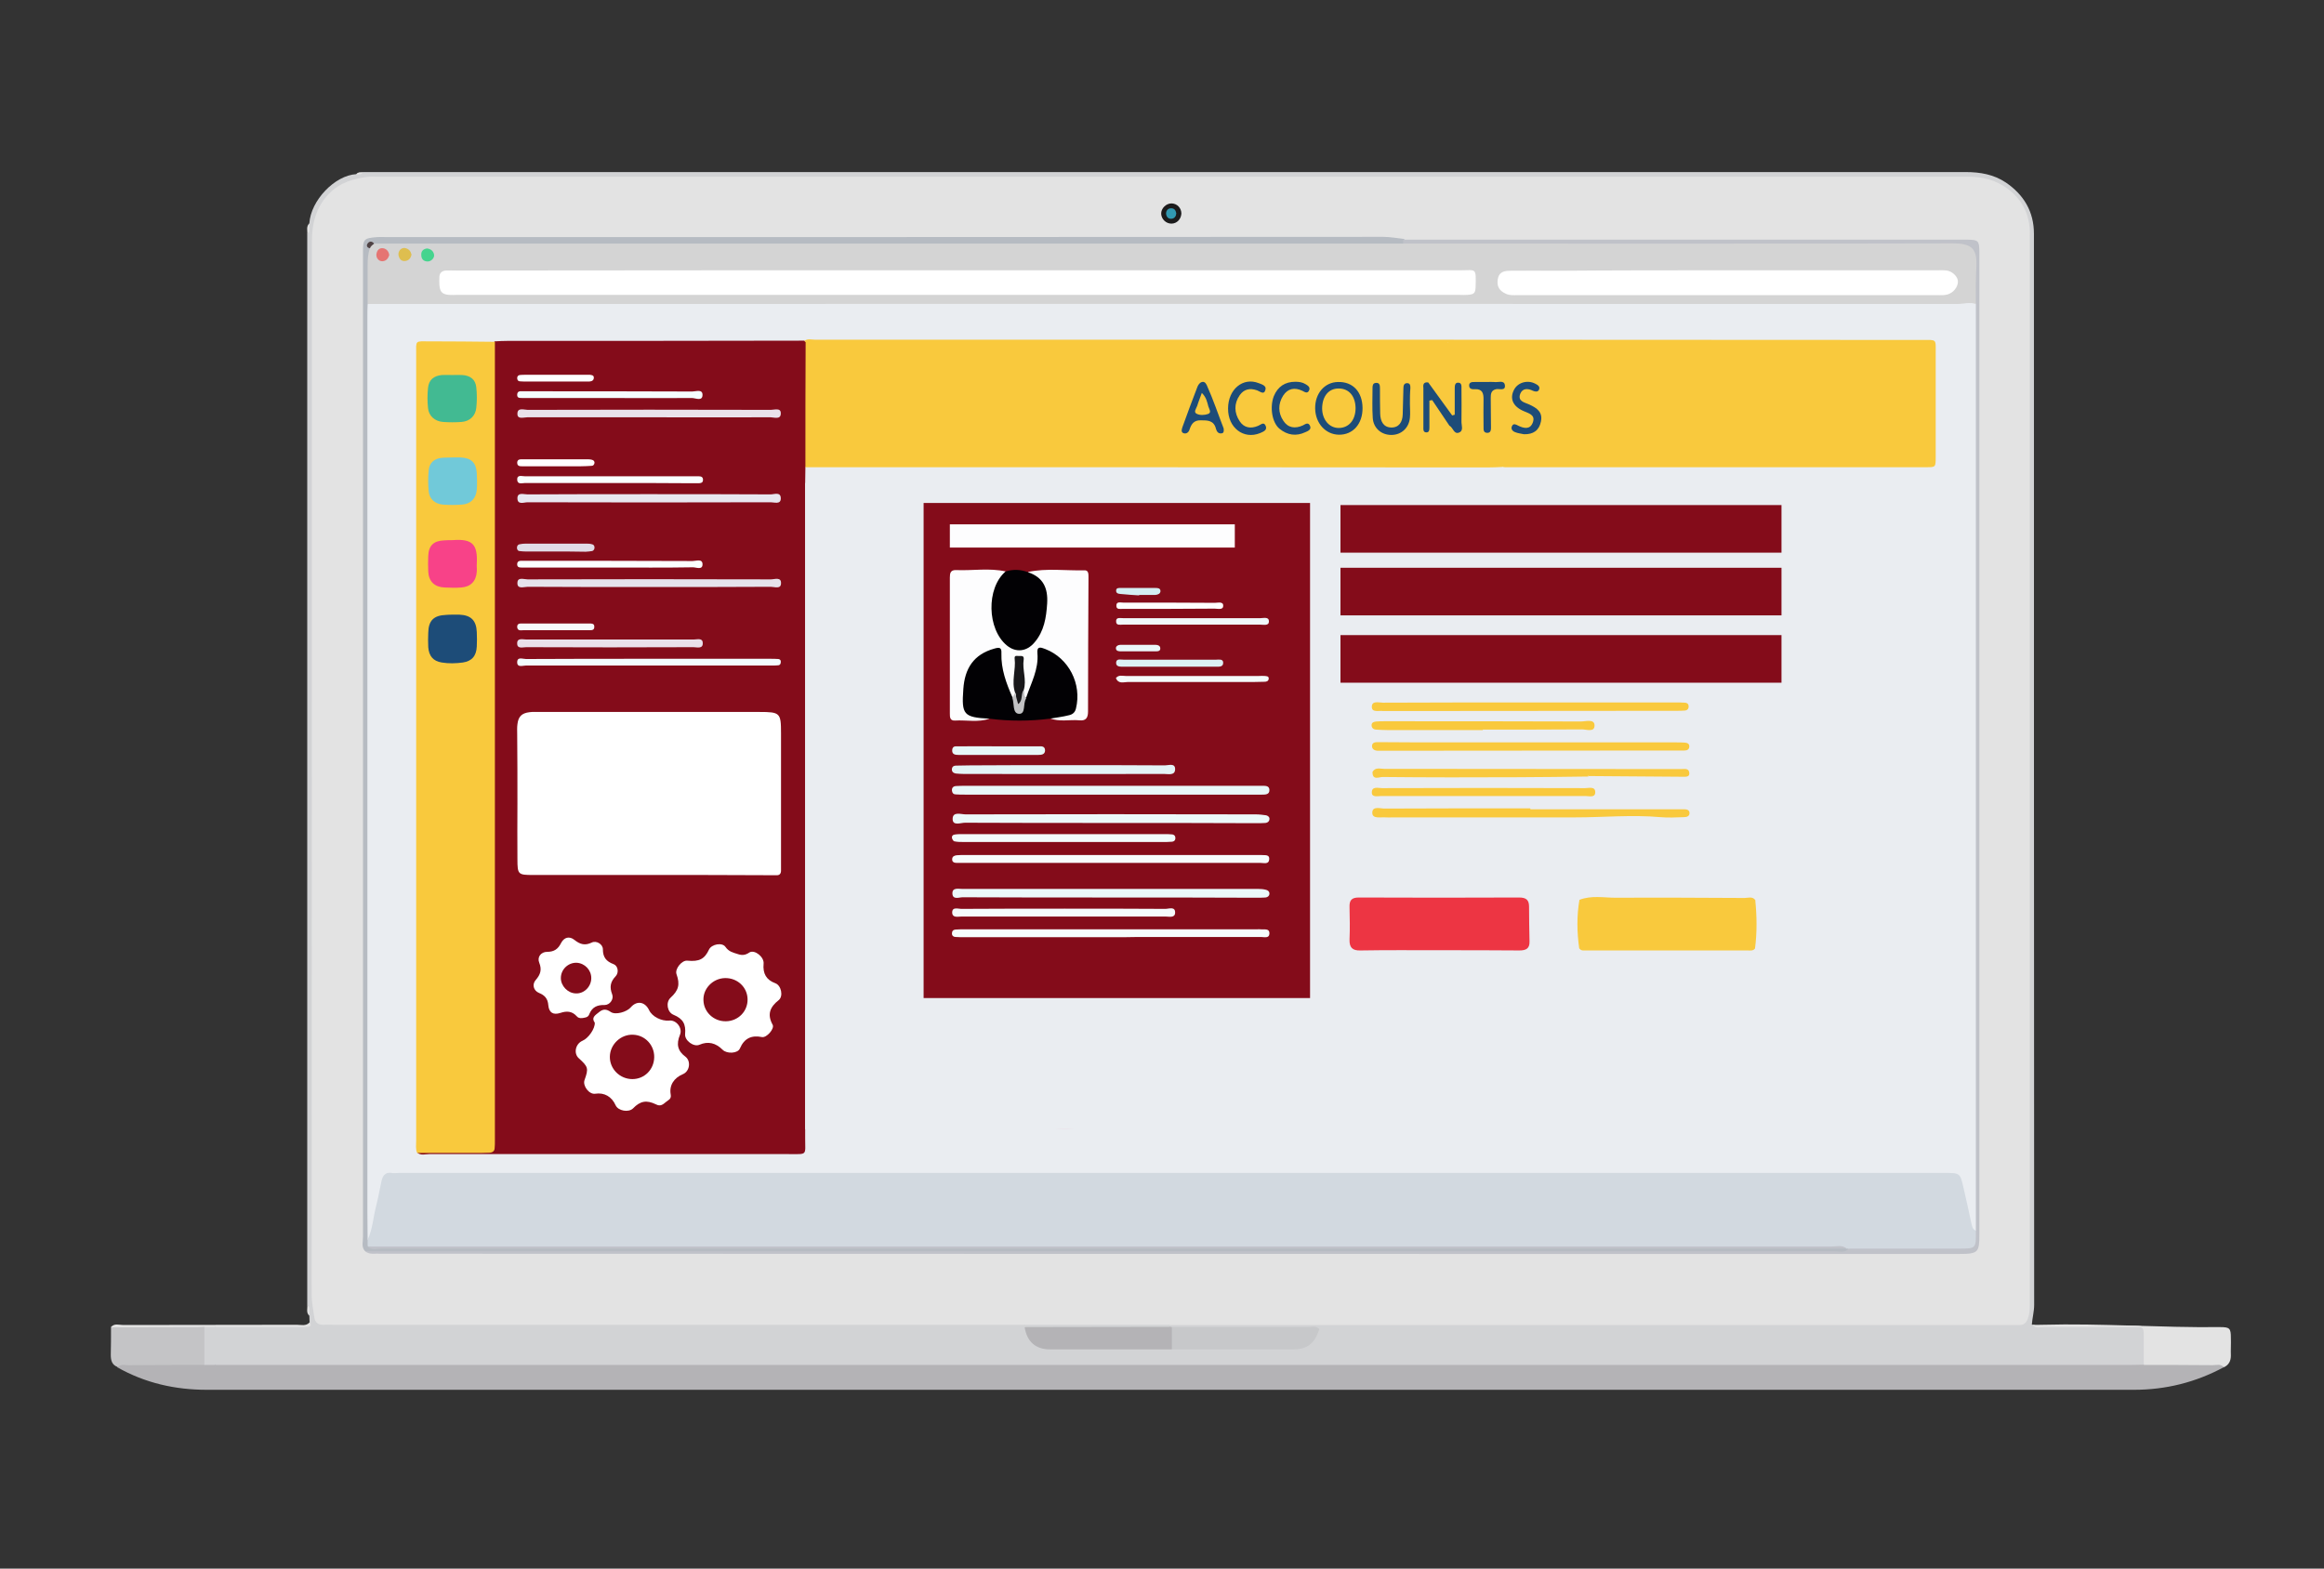 <?xml version="1.0" encoding="utf-8"?>
<!-- Generator: Adobe Illustrator 19.1.0, SVG Export Plug-In . SVG Version: 6.00 Build 0)  -->
<svg version="1.1" id="Layer_1" xmlns="http://www.w3.org/2000/svg" xmlns:xlink="http://www.w3.org/1999/xlink" x="0px" y="0px"
	 viewBox="0 0 1000.7 675.5" style="enable-background:new 0 0 1000.7 675.5;" xml:space="preserve">
<rect x="0" y="0" width="1000.7" height="675.5" fill="#333333" stroke="none"/>
<style type="text/css">
	.st0{fill:#34C1DC;}
	.st1{fill:#FFFFFF;}
	.st2{fill:#F4F4F4;}
	.st3{fill:#F8FAFA;}
	.st4{fill:#F8FBFC;}
	.st5{fill:#E6F4F8;}
	.st6{fill:#F0F8FA;}
	.st7{fill:#EFF8FA;}
	.st8{fill:#EEF7F9;}
	.st9{fill:#F9C93D;}
	.st10{fill:#840C1A;}
	.st11{fill:#1D4C78;}
	.st12{fill:#FEFEFE;}
	.st13{fill:#F8F8F9;}
	.st14{fill:#F2F3F4;}
	.st15{fill:#FAFAFA;}
	.st16{fill:#ED3543;}
	.st17{fill:#EBEFF0;}
	.st18{fill:#E9B897;}
	.st19{fill:#2C3E50;}
	.st20{fill:#2D2D2D;}
	.st21{fill:#B4B4B4;}
	.st22{fill:#1D2B36;}
	.st23{fill:#1D2A35;}
	.st24{fill:#C82543;}
	.st25{fill:#F7F7F7;}
	.st26{fill:#48423D;}
	.st27{fill:#887162;}
	.st28{fill:#EBEDEE;}
	.st29{fill:#CFD3D5;}
	.st30{fill:#FCFCFC;}
	.st31{fill:#FEFDFD;}
	.st32{fill:#F4D4DB;}
	.st33{fill:#D5D8D9;}
	.st34{fill:#E1E2E4;}
	.st35{fill:#FDFBFB;}
	.st36{fill:#F8F8F8;}
	.st37{fill:#94979B;}
	.st38{fill:#7F58B3;}
	.st39{enable-background:new    ;}
	.st40{fill:#584F49;}
	.st41{fill:none;}
	.st42{fill:#00A4C3;}
	.st43{fill:#D2D3D5;}
	.st44{fill:#B4B3B6;}
	.st45{fill:#C4C4C6;}
	.st46{fill:#E3E3E3;}
	.st47{fill:#C7C8CA;}
	.st48{fill:#B6BBC2;}
	.st49{fill:#C0C2C9;}
	.st50{fill:#1C1B1C;}
	.st51{fill:#EAEDF1;}
	.st52{fill:#D2D9E0;}
	.st53{fill:#D4D4D4;}
	.st54{fill:#4F4244;}
	.st55{fill:#3198B1;}
	.st56{fill:#64407C;}
	.st57{fill:#13A0BA;}
	.st58{fill:#34ADC4;}
	.st59{fill:#563D82;}
	.st60{fill:#F84287;}
	.st61{fill:#F84388;}
	.st62{fill:#F95E98;}
	.st63{fill:#F84387;}
	.st64{fill:#0982B2;}
	.st65{fill:#0681B2;}
	.st66{fill:#0A82B2;}
	.st67{fill:#0580B1;}
	.st68{fill:#0780B1;}
	.st69{fill:#45D48E;}
	.st70{fill:#DEBE4F;}
	.st71{fill:#E57573;}
	.st72{fill:#EAE2EB;}
	.st73{fill:#E6E4EC;}
	.st74{fill:#E8E7EF;}
	.st75{fill:#F3FDFE;}
	.st76{fill:#EAE1EB;}
	.st77{fill:#F5FDFE;}
	.st78{fill:#FBFFFF;}
	.st79{fill:#FAFFFF;}
	.st80{fill:#E1DCE7;}
	.st81{fill:#F7F9FB;}
	.st82{fill:#C5BB22;}
	.st83{fill:#42BA92;}
	.st84{fill:#71C9D9;}
	.st85{fill:#F84288;}
	.st86{fill:#65407D;}
	.st87{fill:#66427E;}
	.st88{fill:#017FB0;}
	.st89{fill:#0480B1;}
	.st90{fill:#017EB0;}
	.st91{fill:#037FB1;}
	.st92{fill:#0380B1;}
	.st93{fill:#007EB0;}
	.st94{fill:#2590BB;}
	.st95{fill:#3094BE;}
	.st96{fill:#E9EEF2;}
	.st97{fill:#1488B6;}
	.st98{fill:#027FB0;}
	.st99{fill:#2591BB;}
	.st100{fill:#E9EDF1;}
	.st101{fill:#DFE8EE;}
	.st102{fill:#D0E1EA;}
	.st103{fill:#D6E4EC;}
	.st104{fill:#E4EAEF;}
	.st105{fill:#D5E4EC;}
	.st106{fill:#BBDCE8;}
	.st107{fill:#398FFE;}
	.st108{fill:#FD6149;}
	.st109{fill:#FDAE28;}
	.st110{fill:#5A94D9;}
	.st111{fill:#5492D9;}
	.st112{fill:#005BD6;}
	.st113{fill:#CE3223;}
	.st114{fill:#BD7500;}
	.st115{fill:#F2E6CB;}
	.st116{fill:#125BC1;}
	.st117{fill:#E0F8FD;}
	.st118{fill:#1659A9;}
	.st119{fill:#FDECE6;}
	.st120{fill:#FDE8DD;}
	.st121{fill:#FDECE5;}
	.st122{fill:#A6453B;}
	.st123{fill:#A3473E;}
	.st124{fill:#FEE9E2;}
	.st125{fill:#A4453A;}
	.st126{fill:#B07B22;}
	.st127{fill:#FDF5D1;}
	.st128{fill:#FDF5CF;}
	.st129{fill:#AC7A22;}
	.st130{fill:#AB7823;}
	.st131{fill:#B27D2E;}
	.st132{fill:#A87D32;}
	.st133{fill:#DFF7FC;}
	.st134{fill:#DEFBFE;}
	.st135{fill:#386492;}
	.st136{fill:#DEF9FD;}
	.st137{fill:#BE3B32;}
	.st138{fill:#BF3D34;}
	.st139{fill:#A35755;}
	.st140{fill:#FDF3CD;}
	.st141{fill:#FDF5D4;}
	.st142{fill:#B27B1A;}
	.st143{fill:#FEF9D6;}
	.st144{fill:#376695;}
	.st145{fill:#155BB6;}
	.st146{fill:#B7791B;}
	.st147{fill:#E80014;}
	.st148{fill:#EFC400;}
	.st149{fill:#327DCC;}
	.st150{fill:#49AB17;}
	.st151{fill:#09C2DB;}
	.st152{fill:#15334F;}
	.st153{fill:#FDFDFE;}
	.st154{fill:#020104;}
	.st155{fill:#E9F7F9;}
	.st156{fill:#ECF9FA;}
	.st157{fill:#F7FCFD;}
	.st158{fill:#F6FDFD;}
	.st159{fill:#E4F4F7;}
	.st160{fill:#F5FBFC;}
	.st161{fill:#F2FBFC;}
	.st162{fill:#F0F9FB;}
	.st163{fill:#E7F7F8;}
	.st164{fill:#DDF1F5;}
	.st165{fill:#F4FCFC;}
	.st166{fill:#EBF7F9;}
	.st167{fill:#D4EFF3;}
	.st168{fill:#18171A;}
	.st169{fill:#C1C1C3;}
</style>
<g>
	<g>
		<path class="st43" d="M133.3,569.5c0-1-0.1-1.9-0.1-2.9c-1.1-1.5,0.2-3.4-0.9-4.8c0-18.9,0-37.8,0-56.8c0-132.4,0-264.9,0-397.3
			c0-2.2,0-4.5,0-6.7c1.1-1.5-0.2-3.4,0.9-4.8c0.6-9.9,11-20.7,20.2-21.2c0.8-0.9,2.1-0.1,2.9-0.9c1.8,0,3.5,0,5.3,0
			c228.3,0,456.6,0,684.8,0c6.2,0,12.1,1,17.3,4.5c7.8,5.3,12.1,12.6,12.1,22.1c0,153.7,0,307.5,0.1,461.2c0,2.9-0.8,5.7-1,8.5
			c3.1,1.1,6.3,0.4,9.5,0.5c11.5,0.1,23,0,34.4,0c4.8,0,5.6,0.6,5.6,5.4c0,3.9,1,8-1.3,11.7c-1.5,1.1-3.3,1.2-5,1.3
			c-1.9,0.1-3.8,0-5.8,0c-269.7,0-539.4,0-809.1,0c-3.5,0-7.1,0.7-10.4-1.1c-2.6-5.5-2.1-11-0.5-16.6c1.7-1.2,3.7-0.6,5.6-0.6
			c10.5-0.1,21,0,31.5-0.1C130.8,570.9,132.9,572.1,133.3,569.5z"/>
		<path class="st44" d="M92.8,587.8c2.2,0,4.5,0,6.7,0c272.6,0,545.2,0,817.7,0c1.9,0,3.8-0.1,5.8-0.1c1.5-1.4,3.5-1.4,5.4-1.4
			c7.9-0.1,15.8-0.1,23.7,0.1c2,0,4.7-0.7,5.4,2.4c-12.1,6.5-24.9,9.7-38.7,9.7c-276.6,0-553.1,0-829.7,0c-13.7,0-26.6-2.9-38.6-9.7
			c0.7-2.8,3.2-2.3,5-2.3c10.6-0.1,21.3-0.3,31.9,0C89.4,586.4,91.3,586.4,92.8,587.8z"/>
		<path class="st45" d="M88.1,587.8c-11,0-21.9,0-32.9,0.1c-1.5,0-3.2-0.6-4.5,0.8c-2.5-0.9-3-2.8-3-5.3c0.1-3.9,0.1-7.9,0.1-11.8
			c2.4-1.2,5-0.6,7.5-0.5c10.9,0.1,21.9-0.4,32.8,0.2C90.4,576.8,90.4,582.3,88.1,587.8z"/>
		<path class="st46" d="M957.6,588.8c-1.4-1.6-3.3-0.9-4.9-0.9c-9.9-0.1-19.7-0.1-29.6-0.1c0-4.2,0-8.3,0-12.5
			c-0.1-3.7-0.1-3.8-3.8-3.8c-13.1,0-26.2,0-39.3,0c-1.7,0-3.6,0.7-4.9-1c1.4,0,2.9,0.1,4.3,0c25.5-0.7,51,1.3,76.5,1
			c4.2,0,4.7,0.5,4.7,4.6c0.1,2.6-0.1,5.1,0,7.7C960.6,586.1,959.7,587.8,957.6,588.8z"/>
		<path class="st46" d="M88,571.5c-13.4,0-26.8,0.1-40.3,0.1c1.5-1.9,3.6-1,5.3-1c24.9-0.1,49.9,0,74.8-0.1c1.8,0,3.9,0.7,5.5-1
			c0.6,0.7,0.8,1.5-0.3,1.8c-1.2,0.2-2.5,0.2-3.8,0.2c-12.1,0-24.2,0-36.4,0C91.2,572.8,89.6,572.7,88,571.5z"/>
		<path class="st46" d="M133.2,96.2c-0.2,1.6,0.6,3.4-0.9,4.8C132.5,99.4,131.7,97.6,133.2,96.2z"/>
		<path class="st46" d="M132.3,561.8c1.5,1.4,0.7,3.2,0.9,4.8C131.7,565.3,132.5,563.5,132.3,561.8z"/>
		<path class="st46" d="M156.3,74.2c-0.7,1.1-1.8,0.9-2.9,0.9C154.2,74,155.3,74.1,156.3,74.2z"/>
		<path class="st46" d="M441.1,570.5c-99.2,0-198.5,0-297.7,0c-1.3,0-2.6-0.1-3.8,0c-2.6,0.2-4-1-4.3-3.4c-0.4-3.2-1.1-6.2-1.1-9.5
			c0.1-151.2,0.1-302.3,0.1-453.5c0-7.7,1.7-14.8,7.3-20.6c4.8-5,10.7-6.6,17.2-7.4c0.9-0.1,1.9,0,2.9,0c228.6,0,457.2,0,685.8,0
			c6.3,0,11.9,1.4,17,5.2c5.9,4.4,9,10.2,9.5,17.4c0.1,1,0,1.9,0,2.9c0,152.9,0,305.9,0,458.8c0,2.6,0.1,5.1-0.9,7.6
			c-0.7,1.8-1.7,2.6-3.5,2.6c-1.1,0-2.2,0-3.4,0c-120.9,0-241.7,0-362.6,0c-1.7,1.6-3.8,1.3-5.9,1.4c-16.9,0-33.8,0-50.7,0
			C444.9,571.8,442.8,572.1,441.1,570.5z"/>
		<path class="st43" d="M568.1,572.4c3.8,1.9,4.3,3.3,2.5,6.5c-3,5.2-7.8,6.8-13.3,6.9c-9.4,0.2-18.9,0-28.3,0
			c-25.3,0-50.6,0-75.9,0c-3.8,0-7.2-1.1-10.5-2.7c-2.9-1.4-4.2-4-5-6.7c-0.8-2.6,1.7-3.8,3.5-5.1c0.9,0.5,1.4,1.3,1.9,2.2
			c2.4,4.5,6.2,6,11.1,6c16.8-0.1,33.6-0.1,50.5,0c14.7-0.1,29.4-0.3,44.1,0C556.3,579.9,563.3,579.4,568.1,572.4z"/>
		<path class="st47" d="M568.1,572.4c-2.1,6.3-5.2,8.7-11.4,8.7c-17.4,0-34.7,0-52.1,0c-2-3.2-2-6.4,0-9.6c19.5,0,39,0,58.5,0
			C564.8,571.5,566.7,570.8,568.1,572.4z"/>
		<path class="st44" d="M504.6,571.5c0,3.2,0,6.4,0,9.6c-17.5,0-35,0-52.4,0c-6.3,0-10-3.3-11-9.6l0,0c0.4-0.2,0.8-0.5,1.3-0.5
			c20.1,0,40.2-0.1,60.3,0c0.3,0,0.6,0.2,0.9,0.3C503.9,571.4,504.2,571.4,504.6,571.5z"/>
		<path class="st43" d="M88,571.5c1.6,0,3.2,0,4.8,0c0,5.4,0,10.8,0,16.3c-1.6,0-3.2,0-4.8,0C88,582.4,88,576.9,88,571.5z"/>
		<path class="st43" d="M503.6,571.4c-20.8,0-41.7,0.1-62.5,0.1c0-0.3,0-0.7,0-1c20.8,0,41.7,0,62.5,0
			C503.6,570.8,503.6,571.1,503.6,571.4z"/>
		<path class="st48" d="M157.2,538.8c-1.7-1.8-0.9-4-0.9-6c0-43.3,0-86.6,0-129.8c0-98.1,0-196.2,0-294.3c0-5.8,0.3-6.1,6.1-6.6
			c1.3-0.1,2.6,0,3.8,0c143.1,0,286.3,0,429.4-0.1c3.1,0,6,0.6,9,0.9c0.6,1,0.5,1.8-0.4,2.5c-2.2,1.2-4.7,1-7.1,1
			c-135.9,0-271.9,0-407.8,0c-8.6,0-17.3,0.3-25.9-0.2c-1.9-0.4-4.1-1.1-3.4,2.4c-0.7,7.6-0.2,15.3-0.4,23c0.3,1.9,0.2,3.8,0.2,5.8
			c0,126.3,0,252.7,0,379c0,5.4-0.4,10.9-0.2,16.3c0.1,1.2,0.5,2.2,1.4,3c2.4,1.4,5,0.8,7.6,0.8c205.7,0,411.4,0,617.1,0
			c3,0,6.1-0.3,9.1,0.4c0.6,0.2,1.1,0.6,1.5,1.2c-1.5,2.3-3.8,1.1-5.7,1.1c-122.5,0.1-245,0.1-367.4,0.1c-86.7,0-173.5,0-260.2,0
			C161,539.2,159.1,539.6,157.2,538.8z"/>
		<path class="st49" d="M157.2,538.8c2.2,0,4.5,0,6.7,0c208.5,0,417.1,0,625.6,0c2.1,0,4.5,0.9,6.4-0.9c2-1.9,4.5-1.5,6.8-1.5
			c13.1-0.1,26.2,0,39.3,0c6.6,0,6.7-0.2,7.2-6.5c0.1-8.8-0.2-17.6-0.2-26.5c0-122.3,0-244.6,0-367c0-1.8-0.1-3.5,0.1-5.3
			c-0.2-5.3-0.1-10.6-0.1-15.8c-0.1-7.2-1.5-8.6-8.9-8.7c-1.9,0-3.8,0-5.8,0c-73.8,0-147.6,0-221.4,0c-3,0-6.1,0.7-8.7-1.5
			c0-0.6,0-1.3,0-1.9c80.5,0,160.9,0,241.4,0c0.5,0,1,0,1.4,0c4.9,0.1,5.2,0.4,5.3,5.1c0,0.6,0,1.3,0,1.9c0,140.4,0,280.8,0,421.3
			c0,7.8-0.4,8.5-8.7,8.5c-226.8,0-453.6,0-680.4-0.1C161.6,539.7,159.2,540.5,157.2,538.8z"/>
		<path class="st50" d="M504.4,96.3c-2.3,0-4.3-1.9-4.4-4.2c-0.1-2.4,2.2-4.6,4.6-4.5c2.3,0.1,4.1,2,4.1,4.4
			C508.5,94.5,506.7,96.3,504.4,96.3z"/>
		<path class="st51" d="M850.8,130.9c0,41,0,82.1,0,123.1c0,92,0,184,0,276c-3.1-0.1-3.3-2.7-3.8-4.7c-1.2-4.7-2.1-9.4-3.1-14.1
			c-0.7-3.2-2.5-4.6-5.7-4.6c-1.8,0-3.5,0-5.3,0c-218.8,0-437.7,0-656.5,0c-11,0-9.8-0.4-12.1,9.8c-1,4.4-1.9,8.8-3,13.1
			c-0.4,1.7-0.4,4-3,4.4c0-3.8-0.1-7.7-0.1-11.5c0-128.7,0-257.4,0-386.1c0-1.8,0-3.5,0.1-5.3c1.5-1.4,3.5-1.5,5.4-1.6
			c2.2-0.1,4.5,0,6.7,0c222.2,0,444.4,0,666.6,0c3,0,6.1,0,9.1,0C847.9,129.3,849.8,129,850.8,130.9z"/>
		<path class="st52" d="M158.3,533.9c2.2-4.7,2.4-9.8,3.7-14.7c0.9-3.5,1.5-7.2,2.3-10.7c0.5-2.2,1.6-3.8,4.3-3.4
			c1.1,0.2,2.2,0,3.4,0c221.7,0,443.5,0,665.2,0c6.8,0,6.8,0,8.3,6.5c1.2,5.1,2.3,10.2,3.4,15.4c0.3,1.3,0.6,2.5,1.9,3
			c0.1,7.7,0.1,7.7-7.4,7.7c-15.8,0-31.6,0-47.4,0c-0.3,0-0.6,0-0.9,0c-2-1-4.1-0.5-6.2-0.5c-208.2,0-416.4,0-624.5-0.1
			c-2,0-4.2,0.5-6.1-0.5C158.3,535.8,158.3,534.9,158.3,533.9z"/>
		<path class="st53" d="M850.8,130.9c-2.7-0.9-5.4,0-8,0c-226.2-0.1-452.5,0-678.7,0c-1.9,0-3.8,0-5.8,0c0-5.5,0-11.1,0-16.6
			c0-2.5,0.1-5,1-7.4c-0.5-1.6,0.4-2.1,1.8-2c49,0,98,0,147,0c98.8,0,197.7,0,296.5,0c78.7,0,157.3,0.1,236-0.1
			c8.5,0,10.8,2.2,10.4,10.2C850.7,120.3,850.8,125.6,850.8,130.9z"/>
		<path class="st49" d="M158.3,536.8c2.1,0,4.2,0,6.3,0c208,0,416.1,0,624.1,0c2.1,0,4.5-0.8,6.5,0.9c-147.6,0-295.3,0-442.9,0
			c-62.7,0-125.3,0-188,0C162.2,537.7,160,538.6,158.3,536.8z"/>
		<path class="st54" d="M161.1,104.9c-0.7,0.6-1.5,1.1-1.8,2c-1.2-0.2-1.6-1-1.1-1.9C159,103.8,160.1,103.7,161.1,104.9z"/>
		<path class="st55" d="M506.5,91.9c-0.1,1.2-0.7,2.1-1.9,2.3c-1.6,0.2-2.4-0.9-2.5-2.2c0-1.3,0.8-2.4,2.4-2.3
			C505.8,89.8,506.3,90.7,506.5,91.9z"/>
		<path class="st10" d="M346.8,201.2c0,2.2-0.1,4.5-0.1,6.7c0,94.1,0,188.2,0,282.3c0,7.5,1.1,6.8-7,6.8c-51.6,0-103.2,0-154.9,0
			c-1.7,0-3.5,0.7-5.1-0.6c1.8-1.8,4.1-1.5,6.3-1.6c6.6-0.1,13.1,0,19.7-0.1c5.2-0.1,5.6-0.5,5.8-5.9c0-1.8,0-3.5,0-5.3
			c0-109.1,0-218.2,0-327.2c0-3.1-0.7-6.5,1.5-9.3c1.9-0.1,3.8-0.2,5.7-0.2c42.5,0,85.1,0,127.6-0.1c0.6,0.3,1,0.8,1.3,1.4
			c0.9,2.3,0.6,4.7,0.6,7.1c0,12.9,0,25.8,0,38.6C348.3,196.5,348.6,199.1,346.8,201.2z"/>
		<path class="st9" d="M346.8,201.2c0-18,0-35.9,0.1-53.9c1.4-1.1,3.1-0.5,4.7-0.5c89.2,0,178.4,0,267.5-0.1c4.3,0,6.7,1.3,8.4,5.3
			c6.2,14.3,12.5,28.4,18.6,42.7c0.8,2,2.2,4,0.8,6.4c-2.2,0.1-4.5,0.2-6.7,0.2C542.4,201.2,444.6,201.2,346.8,201.2z"/>
		<path class="st9" d="M646.9,201c-1.7-5.5-4.3-10.6-6.5-15.9c-3.9-9.1-7.9-18.2-11.8-27.2c-1.3-2.9-2.6-5.8-3.9-8.8
			c-0.5-1.2-1.3-1.8-2.5-1.8c-1.1-0.1-2.2-0.1-3.4-0.1c-89.5,0-179,0-268.5,0c-1.1,0-2.2,0.1-3.4,0.1c-0.3-0.1-0.4-0.2-0.5-0.5
			c1.4-1.1,3.1-0.5,4.7-0.5c89.4,0,178.8,0,268.3,0c69.4,0,138.8,0.1,208.2,0.1c6.5,0,5.9-0.6,5.9,5.9c0,14.9,0,29.8,0,44.7
			c0,4.1-0.1,4.2-3.8,4.2c-60.6,0-121.2,0-181.7,0C647.6,201.2,647.2,201.1,646.9,201z"/>
		<path class="st9" d="M213.1,147.2c0,114.7,0,229.5,0,344.2c0,1,0,1.9-0.1,2.9c0,1.3-0.8,2-2.1,2.1c-1.1,0-2.2,0.1-3.4,0.1
			c-9.3,0-18.6,0-27.9,0c-0.7-1.7-0.4-3.5-0.4-5.2c0-112.8,0-225.6,0-338.4c0-6.6-0.7-5.9,5.9-5.9
			C194.5,147,203.8,147.1,213.1,147.2z"/>
		<path class="st60" d="M530.8,399.3c1.5-7,2.4-14.2,5.6-20.8c11.2-23.2,29-37.3,55.1-40c2.9-0.3,5.7-0.5,8.6-0.7
			c3.7,0.3,7.5-0.8,11.2,0.4c29.3,5.7,51.4,30,54.3,59.5c0.2,1.9,0.7,3.8,0.9,5.7c0.1,1.4-0.2,2.6-1.3,3.6c-1,5-1.3,10.1-2.5,15.1
			c-6.7,26.2-29.7,46-56.4,49.5c-31.8,4.2-64.9-16.5-73.2-50c-1.4-5.5-1.5-11.1-2.4-16.6C529.7,403.1,529.3,401.2,530.8,399.3z"/>
		<path class="st61" d="M457.3,393.5c-3.1-0.6-6.3-1.1-9.4-1.9c-16.2-4-25.8-16.2-29-31.7c-4.3-20.9,10.2-45.3,38.2-47.4
			c1.1-0.6,2.2-0.7,3.3,0c18.7,2,32.3,12.9,36.8,29.8c1,3.7,1.2,7.5,1.8,11.3c0.5,1.8,1.6,3.6-0.4,5.2c-0.8,2.7-1.5,5.5-2.6,8.2
			c-5.8,14.3-16.2,22.9-31.5,25.5c-1.4,0.2-2.8,0.6-4.2,0.9C459.3,394.3,458.3,394.3,457.3,393.5z"/>
		<path class="st61" d="M457.4,297c-2.5-0.5-5-1-7.5-1.5c-17.6-3.3-31.2-20-31.5-37.1c-0.4-19.2,11.5-40.7,38.4-42.1
			c20.6-1.1,39.5,13.6,41.9,36c2.3,21.6-12.8,40.6-34.7,44c-1.3,0.2-2.6,0-3.7,0.8C459.3,298.1,458.3,298.2,457.4,297z"/>
		<path class="st61" d="M460.4,405.7c10.2,1,19.4,4.4,26.6,11.9c10.9,11.3,14.5,24.7,10.1,39.8c-4.4,15.1-14.8,25-30.1,27.9
			c-28.7,5.5-48.3-17-48.5-38.4c-0.2-19.1,13.1-38,36.2-41c0.8-0.1,1.6-0.2,2.4-0.3C458.2,405.2,459.3,405,460.4,405.7z"/>
		<path class="st62" d="M742.4,356.1c15.6,0.4,29.6,5.1,40.7,16.5c25.3,26.1,18.5,71-17.6,86.9c-1.6,0.7-3.2,1.6-5,1.4
			c-1.6-1.7-2.6-3.7-2.2-6.1c1.1-1.8,3-2.3,4.7-3.1c29.1-12.8,35.9-50.5,13.8-73.4c-13.8-14.2-34.7-16.8-50.9-9.4
			c-1.6,0.7-3.1,1.7-5,1c-2.2-1.5-2.7-3.7-2.6-6.2c0.9-2.9,3.5-3.3,5.8-4.3c3.9-1.6,8-2.8,12.2-3.6
			C738.4,355.3,740.3,356.6,742.4,356.1z"/>
		<path class="st63" d="M697.9,317.5c-4.4,2.7-9.2,4-14.2,4.9c-1.7,0.3-3.4,0.7-5.1,1.1c-4.5,1.8-8.9,2.1-13.3-0.2
			c-1.8-1.5-4.2-1.4-6.2-2.1c-20.9-6.7-34-21-37.7-42.4c-4.8-27.6,10.5-48.9,30.8-58.1c0.4-0.2,0.9-0.2,1.4-0.3
			c4.5-0.5,4.8,2.3,4.4,5.6c-3.6,3.5-8.5,5-12.3,8.2c-14.2,11.7-19.4,27-16.1,44.6c3.3,17.5,14.5,29.2,31.7,34.6
			c9.8,3.1,19.6,2.5,29.1-1.2c1.5-0.6,2.9-1.3,4.6-1C697.5,312.5,699.2,314.3,697.9,317.5z"/>
		<path class="st62" d="M657.5,225.9c-0.2-2.6-0.7-5-3.9-5.6c3.8-2.3,8.1-3.1,12.3-3.6c32.4-4.3,55.1,17.5,60.5,41.4
			c5.3,23.7-6.9,49.5-28.4,59.4c-0.4-2.2-1.3-4.2-3-5.8c-0.1-1.8,1.4-2.4,2.6-3.1c13.4-8.9,21.5-21.3,21.9-37.4
			c0.4-15-5.5-27.8-17.5-37.2c-11.9-9.3-25.3-11.6-39.9-8.1C660.5,226.1,659,227.1,657.5,225.9z"/>
		<path class="st63" d="M719,363.3c0.3,2.1,1,4.1,2,6c-0.4,2.6-2.6,3.5-4.3,4.9c-20.5,17.3-23.7,44-7,64.6
			c10.6,13.1,25,18.4,41.9,16.2c2.3-0.3,4.6-1.8,6.9,0c0.9,1.9,2.2,3.6,1.9,5.8c-6.6,3.1-13.7,3.4-20.7,2.6
			c-18.9-2.3-33.3-11.4-42.5-28.3c-4.1-7.6-5.8-15.9-6.4-24.4c-0.8-1.1-1-2.3-1-3.6c0.9-16.6,8.5-29.8,21.1-40.3
			C713.3,365,715.5,362.5,719,363.3z"/>
		<path class="st64" d="M665.3,323.3c4.4,0.1,8.9,0.1,13.3,0.2c3.9,2.8,8.3,4.7,12.6,6.8c17.1,8.6,34.2,17.2,51.2,25.8
			c-2,1.2-4.2,0.7-6.3,0.8c-7.2-2.2-13.8-5.8-20.5-9.1c-12.1-5.8-24.1-11.9-36-18c-4.2-2.2-8.3-2.7-12.9-1.6
			c-14.8,3.4-29.7,6.1-44.5,9.8c-3.4,0.9-6.9,1.3-10.4,1.4c-3.9-0.6-7.9-0.2-11.7-1.5c20.7-4.5,41.3-9.1,62-13.7
			C663.2,324,664.2,323.6,665.3,323.3z"/>
		<path class="st65" d="M498.5,358.9c0.1-1.7,0.3-3.5,0.4-5.2c1.5,1.1,2.3,2.7,3.3,4.1c8.4,12.3,16.8,24.6,25.2,36.9
			c1.1,1.6,2.3,3.1,3.4,4.6c0.5,1.9,0.1,3.9-0.2,5.8c-3.9-4.4-6.8-9.6-10.2-14.4C513.1,380.1,505.8,369.5,498.5,358.9z"/>
		<path class="st66" d="M690.9,407.1c0,1.2,0,2.4,0,3.6c-8.6-1.2-17.2-2.5-25.8-3.7c-0.2-1.2-0.2-2.4,0.2-3.6
			c3.7-1.8,7.5-0.3,11.1,0.3C681.3,404.6,686.5,404.2,690.9,407.1z"/>
		<path class="st67" d="M457.4,297c0.9,0,1.9,0,2.8,0c0.1,5.2,0.1,10.4,0.2,15.6c-1.1,0.3-2.2,0.3-3.3,0
			C457.2,307.4,457.3,302.2,457.4,297z"/>
		<path class="st68" d="M460.4,405.7c-1.1,0.3-2.2,0.3-3.3,0c0.1-4.1,0.1-8.2,0.2-12.3c1,0,2,0,3,0
			C460.3,397.6,460.4,401.7,460.4,405.7z"/>
		<path class="st1" d="M412.6,116.4c72.1,0,144.2,0,216.4,0c6.6,0,6.6-1.3,6.4,7c-0.1,3-0.7,3.4-3.8,3.6c-1,0.1-1.9,0-2.9,0
			c-144.1,0-288.2,0-432.2,0c-1,0-1.9,0.1-2.9,0c-3.2-0.2-4.2-1.3-4.4-4.4c-0.1-1.1,0-2.2,0-3.4c0.1-1.7,1.1-2.6,2.8-2.7
			c1.4-0.1,2.9,0,4.3,0C268.3,116.4,340.5,116.4,412.6,116.4C412.6,116.4,412.6,116.4,412.6,116.4z"/>
		<path class="st1" d="M743.5,116.4c30.1,0,60.3,0,90.4,0c1.4,0,2.9-0.1,4.3,0.1c2.1,0.2,4.4,2.2,4.8,4.1c0.4,2.1-1.1,4.7-3.4,5.8
			c-1.8,0.9-3.8,0.7-5.7,0.7c-40.7,0-81.4,0-122.1,0c-19.4,0-38.8,0-58.2,0c-1.7,0-3.5,0.2-5.2-0.6c-2.8-1.3-3.9-3.1-3.5-6.1
			c0.4-2.6,1.8-3.8,5.2-3.8c6.9-0.1,13.8,0,20.7,0C695.1,116.4,719.3,116.4,743.5,116.4z"/>
		<path class="st69" d="M183.9,107c1.6,0.2,2.7,1.1,3,2.6c0.3,1.5-1.3,3.1-2.9,3c-1.7-0.1-2.6-1.1-2.6-2.8
			C181.3,108.2,182.2,107.2,183.9,107z"/>
		<path class="st70" d="M177.2,109.6c-0.3,1.5-1.1,2.6-2.7,2.8c-1.7,0.2-2.6-0.9-2.9-2.5c-0.3-1.7,1.1-3.3,2.7-3.1
			C176,107.1,176.8,108.1,177.2,109.6z"/>
		<path class="st71" d="M167.6,109.8c-0.4,1.5-1.3,2.6-2.9,2.7c-1.6,0.1-2.9-1.5-2.6-3.2c0.3-1.6,1.2-2.6,2.9-2.4
			C166.5,107.2,167.4,108.3,167.6,109.8z"/>
		<path class="st1" d="M280,376.8c-16.8,0-33.7,0-50.5,0c-6.4,0-6.7-0.2-6.7-6.8c-0.1-8,0-16,0-24c0-9.9,0-19.9-0.1-29.8
			c0-1.4-0.1-2.9,0.1-4.3c0.4-3.4,1.9-4.8,5.2-5.2c1.4-0.2,2.9-0.1,4.3-0.1c31.6,0,63.1,0,94.7,0c8.9,0,9.3,0.4,9.3,9.1
			c0,18.6,0,37.2,0,55.8c0,1.1,0,2.2,0,3.4c0,1.4-0.7,2.1-2,2c-1.1,0-2.2,0-3.4,0C313.9,376.8,296.9,376.8,280,376.8z"/>
		<path class="st1" d="M328.8,415c-0.4,4.3,1.2,7,5,8.4c2.6,0.9,3.6,5.6,1.5,7.3c-3.7,2.9-5.1,6.1-2.6,10.6c0.9,1.7-2.6,5.7-4.6,5.3
			c-4.5-0.9-7.6,0.5-9.5,4.9c-0.9,2.2-5.6,2.4-7.4,0.6c-3-3-6.3-3.8-10-2.2c-2.5,1.1-6.4-1.8-6.2-4.5c0.4-4.4-0.9-6.7-5-8.4
			c-2.7-1.1-3.4-5.3-1.3-7.3c3.5-3.2,4.2-5.7,2.6-10.2c-0.8-2.2,2.3-6.1,4.7-5.8c5.1,0.5,7.4-0.7,9.3-4.8c1.1-2.3,5.7-3.2,7.1-1.1
			c1.4,2,3.2,2.4,5.1,3c2,0.7,3.4,0.6,5.3-0.7C325.1,408.9,329.1,412.2,328.8,415z"/>
		<path class="st1" d="M256.1,440.4c-1.6-2.2,0.2-3.2,1.8-4.5c1.8-1.5,3.2-1.4,5.1-0.1c2,1.4,6.9,0,8.6-2c2.6-3,6.1-2.5,7.9,1.2
			c1.3,2.8,5.3,4.8,8.6,4.5c3.1-0.4,5.9,3.2,4.7,6.1c-1.7,4.1-1,7,2.4,9.5c2.4,1.9,1.8,6.3-1.2,7.5c-3.8,1.6-5.9,4.8-5.2,8.7
			c0.4,2.1-1.1,2.4-2.1,3.3c-1.2,1-2.3,2-4.2,1c-4.1-2-6.8-1.5-9.9,1.7c-1.9,1.9-6.4,1.1-7.5-1.3c-1.7-3.8-4.9-5.6-8.8-5
			c-2.6,0.4-5.5-3.4-4.6-5.9c1.8-5,1.6-5.7-2.5-9.4c-2.3-2.1-1.4-6.2,1.6-7.5C253.4,447.1,256.3,442.9,256.1,440.4z"/>
		<path class="st1" d="M250.9,438.4c-1.4,0.2-2.1-0.2-2.6-0.8c-2-2.2-4.3-2.3-7-1.4c-3.1,1-4.9-0.1-5.2-3.3c-0.2-2.8-1.5-4.3-4-5.3
			c-2.4-1-3.1-3.7-1.4-5.6c2-2.3,2.7-4.4,1.5-7.4c-1-2.4,0.7-4.7,3.4-4.7c3,0,4.7-1.2,6-3.8c1.3-2.5,3.6-3.1,5.8-1.3
			c2.4,1.9,4.5,2.5,7.4,1.1c2-1,4.8,0.7,4.8,2.9c0,3.4,1.4,5.2,4.6,6.4c1.9,0.7,2.4,3.6,0.9,5.2c-2.3,2.4-2.7,4.7-1.5,7.8
			c0.8,2.1-1,4.6-3.3,4.6c-3.1-0.1-5.3,0.9-6.5,3.8C253.3,438.3,251.7,438.2,250.9,438.4z"/>
		<path class="st72" d="M278.9,179.7c-17.3,0-34.6,0-51.8,0c-1.5,0-4.3,1-4.3-1.4c-0.1-3,2.9-1.8,4.4-1.8c34.9-0.1,69.8-0.1,104.7,0
			c1.5,0,4.3-1,4.3,1.4c0.1,3-2.9,1.8-4.4,1.8C314.1,179.8,296.5,179.7,278.9,179.7z"/>
		<path class="st73" d="M279.5,252.8c-17.4,0-34.9,0-52.3-0.1c-1.6,0-4.6,1.2-4.4-1.8c0.1-2.5,2.8-1.4,4.4-1.4
			c34.9-0.1,69.8-0.1,104.7,0c1.6,0,4.6-1.2,4.4,1.8c-0.1,2.5-2.8,1.4-4.4,1.4C314.4,252.8,296.9,252.8,279.5,252.8z"/>
		<path class="st74" d="M279.4,212.8c17.5,0,34.9,0,52.4,0.1c1.6,0,4.5-1.3,4.4,1.9c-0.1,2.5-2.8,1.5-4.3,1.5
			c-34.9,0.1-69.8,0.1-104.7,0c-1.6,0-4.5,1.3-4.4-1.9c0.1-2.5,2.8-1.5,4.3-1.5C244.5,212.8,262,212.8,279.4,212.8z"/>
		<path class="st75" d="M279.5,283.7c17.3,0,34.6,0,51.9,0c1.3,0,2.6,0,3.8,0.1c0.7,0.1,1.1,0.6,1,1.3c0,0.7-0.3,1.3-1,1.4
			c-0.9,0.1-1.9,0.1-2.9,0.1c-35.3,0-70.5,0-105.8,0c-1.4,0-3.8,1-3.8-1.4c0-2.5,2.4-1.4,3.8-1.4
			C244.2,283.7,261.8,283.7,279.5,283.7z"/>
		<path class="st76" d="M263.2,275.4c11.8,0,23.7,0,35.5,0c1.4,0,3.8-0.8,3.9,1.4c0.2,2.8-2.5,1.9-4,1.9c-24,0.1-48,0.1-72,0
			c-1.4,0-3.8,0.8-3.9-1.4c-0.2-2.8,2.5-1.9,4-1.9C238.8,275.4,251,275.4,263.2,275.4z"/>
		<path class="st77" d="M262.5,171.4c-11.5,0-23,0-34.5,0c-1,0-1.9,0-2.9,0c-1-0.1-2.5,0.3-2.4-1.5c0.1-1.7,1.5-1.4,2.5-1.4
			c0.6,0,1.3,0,1.9,0c23.7,0,47.3,0,71,0.1c1.5,0,4.3-1.1,4.4,1.3c0.1,3.1-3,1.5-4.5,1.5C286.1,171.5,274.3,171.4,262.5,171.4z"/>
		<path class="st78" d="M262.4,244.4c-11.5,0-23,0-34.5,0c-1.1,0-2.2,0-3.4,0c-1,0-1.9-0.2-1.8-1.6c0.1-1,0.8-1.3,1.6-1.3
			c1,0,1.9,0,2.9,0c23.7,0,47.3,0,71,0.1c1.5,0,4.2-1.1,4.3,1.3c0.1,2.7-2.7,1.4-4.1,1.4C286.4,244.5,274.4,244.4,262.4,244.4z"/>
		<path class="st79" d="M262.1,208c-12,0-24,0-36,0c-1.2,0-3.3,0.8-3.4-1.4c-0.1-2.3,2-1.5,3.3-1.5c24.5,0,49,0,73.5,0
			c0.5,0,1,0,1.4,0c1.1,0,1.9,0.4,1.8,1.7c-0.1,1.1-0.8,1.2-1.7,1.3c-1.1,0-2.2,0-3.4,0C285.8,208,274,208,262.1,208z"/>
		<path class="st80" d="M238.8,237.5c-4.1,0-8.3,0-12.4,0c-0.9,0-1.9-0.1-2.8-0.2c-0.7-0.1-1-0.8-1-1.4c0-0.7,0.3-1.3,1-1.5
			c0.9-0.2,1.9-0.3,2.8-0.3c8.6,0,17.2,0,25.8,0c0.9,0,1.9,0,2.8,0.3c0.6,0.1,1,0.7,1,1.4c0,0.7-0.4,1.3-1,1.5
			c-0.9,0.2-1.9,0.2-2.8,0.3C247.7,237.5,243.3,237.5,238.8,237.5z"/>
		<path class="st81" d="M239.2,271.4c-4.6,0-9.3,0-13.9,0c-1,0-2.4,0.4-2.6-1.3c-0.1-1.7,1.2-1.6,2.3-1.6c9.6,0,19.2,0,28.8,0
			c1,0,2.1,0,2.1,1.3c0.1,1.7-1.2,1.6-2.3,1.6C248.8,271.4,244,271.4,239.2,271.4z"/>
		<path class="st1" d="M239,200.8c-4.6,0-9.3,0-13.9,0c-1.1,0-2.4,0.1-2.4-1.6c0.1-1.6,1.5-1.4,2.5-1.4c9.4,0,18.9,0,28.3,0
			c0.5,0,1,0.1,1.4,0.2c0.7,0.2,1.1,0.6,1.1,1.3c-0.1,0.7-0.5,1.3-1.2,1.3c-1.6,0.1-3.2,0.2-4.8,0.2
			C246.4,200.8,242.7,200.8,239,200.8C239,200.8,239,200.8,239,200.8z"/>
		<path class="st1" d="M238.6,164.3c-4,0-8,0-12,0c-1,0-1.9,0-2.9-0.1c-0.7-0.1-1-0.7-1-1.4c0-0.7,0.4-1.2,1.1-1.3
			c0.8-0.1,1.6-0.1,2.4-0.1c8.6,0,17.3,0,25.9,0c0.6,0,1.3,0,1.9,0c0.8,0.1,1.7,0.2,1.7,1.2c0,1.2-0.8,1.6-1.9,1.7
			c-3.4,0-6.7,0-10.1,0C242.1,164.3,240.4,164.3,238.6,164.3z"/>
		<path class="st11" d="M194.9,264.7c1,0,1.9,0,2.9,0c5,0.2,7.3,2.5,7.5,7.5c0.1,2.1,0.1,4.2,0,6.2c-0.2,4.1-2.1,6.3-6,6.9
			c-3,0.4-6.1,0.5-9.1,0c-3.7-0.6-5.5-2.8-5.8-6.6c-0.1-2.1-0.1-4.2,0-6.2c0.1-5.3,2.4-7.5,7.7-7.7C193,264.7,194,264.7,194.9,264.7
			z"/>
		<path class="st83" d="M194.7,161.5c1.4,0,2.9-0.1,4.3,0c3.6,0.2,5.8,2,6.1,5.4c0.3,2.8,0.3,5.8,0,8.6c-0.3,3.5-2.7,5.9-6.3,6.2
			c-2.7,0.2-5.4,0.2-8.1,0c-3.5-0.3-6.1-2.6-6.4-6c-0.3-2.8-0.3-5.8,0-8.6c0.3-3.5,2.5-5.3,6-5.6
			C191.9,161.4,193.3,161.5,194.7,161.5z"/>
		<path class="st84" d="M194.9,197c1.1,0,2.2,0,3.4,0c4.6,0.2,6.7,2.2,7,6.7c0.1,2.4,0.2,4.8,0,7.2c-0.3,3.8-2.7,6.2-6.5,6.4
			c-2.7,0.2-5.4,0.2-8.1,0c-3.4-0.3-5.8-2.4-6.1-5.7c-0.3-3-0.3-6.1,0-9.1c0.3-3.4,2.6-5.2,6.2-5.4C192.1,197,193.5,197.1,194.9,197
			C194.9,197,194.9,197,194.9,197z"/>
		<path class="st85" d="M195,232.6c8.8-0.7,10.7,2.2,10.3,10.2c-0.1,1.1,0.1,2.2,0,3.4c-0.3,4.1-2.6,6.5-6.7,6.8
			c-2.4,0.2-4.8,0.1-7.2,0c-4.3-0.2-6.8-2.6-7-6.9c-0.1-2.2-0.1-4.5,0-6.7c0.2-4.5,2.3-6.5,6.9-6.7
			C192.6,232.6,193.8,232.6,195,232.6z"/>
		<path class="st51" d="M597.7,463.6c-31.8-0.3-58.3-25.8-58.2-58.7c0.1-32.8,26.3-58.1,58.1-58.3c32.5-0.1,58.6,25.3,58.6,58.6
			C656.1,438.6,629.5,463.2,597.7,463.6z"/>
		<path class="st51" d="M690.9,407.1c-8.5-1.2-17.1-2.5-25.6-3.7c-1.3-3.7-0.9-7.6-1.8-11.3c-5.4-23.7-19-40.5-41.7-49.5
			c-3.3-1.3-6.7-2.1-10-3.2c10.1-3.1,20.5-4.9,30.7-7.3c8.6-2,17.2-3.6,25.8-5.6c3.6-0.8,6.8-0.5,10.1,1.3
			c18.1,9.2,36.3,18.1,54.5,27.1c1.1,0.6,2.5,0.8,3.2,2c-5.9,1.7-11.9,2.9-17,6.4c-14.6,7.9-23.4,20.2-26.8,36.3
			C691.7,402.1,691.4,404.6,690.9,407.1z"/>
		<path class="st51" d="M493.3,353.1c0.6,19.3-16.8,34.9-34.7,34.9c-18.9-0.1-35.3-16.1-35.2-35.6c0.1-16.5,13.6-34.6,35.2-34.5
			C480.3,317.9,494.1,336,493.3,353.1z"/>
		<path class="st51" d="M423.8,256.3c0-19.3,15.5-34.9,34.7-35c18.7-0.1,35.2,14.4,35.2,35.1c0,20.5-16.3,34.9-35.3,35
			C439.4,291.5,423.8,275.5,423.8,256.3z"/>
		<path class="st51" d="M458.7,481.1c-18.1,0.6-35-15-35-34.7c0-17.7,13.6-35.2,34.4-35.3c20-0.1,35.5,15.6,35.5,34.3
			C493.8,467.9,475.8,481.4,458.7,481.1z"/>
		<path class="st51" d="M758.5,455.1c-4.3,0.5-8.4,1.8-12.8,1.9c-28,0.3-50.4-23.7-47.6-51.6c1.4-13.4,7.7-24.2,18.4-32.5
			c1.5-1.2,3-2.4,4.5-3.6c4.7-1.3,9-3.8,13.9-4.9c19.8-4.3,40.5,5,50.3,22.6c14.2,25.3,2.4,56.3-23.7,66.6
			C760.5,454.1,759.5,454.6,758.5,455.1z"/>
		<path class="st51" d="M657.5,225.9c16.1-5.4,31.3-3.5,44.9,6.9c9.9,7.5,15.6,17.6,17.7,29.8c3.5,21-8.2,39.9-24,48.3
			c-0.4,0.2-0.7,0.6-1.1,0.9c-7.1,2.9-14.4,5.1-22.3,4.8c-27.4-1.1-44.6-23.9-45.3-44.8C626.7,251.3,638.9,233.1,657.5,225.9z"/>
		<path class="st10" d="M312.2,421.2c5.3-0.1,9.6,3.9,9.7,9.1c0.1,5.2-4,9.4-9.3,9.5c-5.3,0.1-9.6-4-9.7-9.1
			C302.7,425.7,307,421.3,312.2,421.2z"/>
		<path class="st10" d="M281.7,455.3c-0.1,5.3-4.2,9.4-9.4,9.4c-5.4,0-9.8-4.4-9.7-9.7c0.1-5.3,4.8-9.7,10.1-9.4
			C277.8,445.8,281.8,450.1,281.7,455.3z"/>
		<path class="st10" d="M254.6,421.2c0,3.7-3.1,6.8-6.7,6.6c-3.4-0.1-6.4-3.2-6.4-6.6c0-3.7,3.1-6.7,6.8-6.6
			C251.8,414.8,254.6,417.7,254.6,421.2z"/>
		<path class="st88" d="M564.9,367.4c1,0,1.5,0.6,2.1,1.1c2.7,2.3,4.8,2.5,6.8-0.3c1.5-2.1,2.9-1.9,4.9-1.3c1.9,0.6,2.9,1.2,2.7,3.6
			c-0.2,2.7,2.8,5.2,5.3,4.4c3-1,3.2,1.1,4.1,2.7c0.9,1.5,1.4,2.6-0.3,4.1c-2.5,2.3-2.2,5.4,0.7,7.4c2,1.4,1.2,2.7,0.7,4.1
			c-0.4,1.5-0.7,2.9-2.9,3.1c-4,0.3-5.4,2-4.9,6.1c0.3,2.7-1.9,2.6-3.2,3.5c-1.2,0.9-2.3,1.1-3.7-0.4c-2.4-2.6-5.4-2.3-7.4,0.6
			c-1.1,1.6-2.1,1.6-3.6,1c-1.6-0.6-3.5-0.6-3.7-3c-0.4-4-1.5-5.3-5-5.1c-2.2,0.1-3.1-0.5-4.1-2.3c-1-1.9-1.2-3.2,0.5-5.1
			c2.2-2.4,2-4.3-0.7-6.6c-2.4-1.9-1.2-3.6-0.7-5.5c0.5-2.1,1.7-2.1,3.6-2c2.4,0.2,4.4-2.5,4.2-5.3c-0.1-1.1-0.6-2.2,0.5-3.1
			C562,368.4,563.4,367.6,564.9,367.4z"/>
		<path class="st88" d="M589.9,412.7c1.3,0,1.8,0.9,2.6,1.4c2.8,1.9,4,2.1,6.2-0.5c1.6-1.8,2.9-1.9,5-1.3c2.2,0.7,3,1.6,2.9,4.1
			c-0.1,2.3,2.3,4.2,5,4c2.4-0.3,3.6,0.6,4.4,2.6c0.8,1.8,0.7,3.1-0.8,4.7c-1.9,1.9-1.7,4.8,0.8,6.7c2.1,1.6,1.7,2.9,1.1,4.9
			c-0.6,2.1-1.7,2.6-3.8,2.5c-2.5-0.1-5,3.1-4.2,5.5c0.7,2.2-0.2,3.1-1.8,3.7c-1.6,0.6-2.9,2.4-4.9,0c-2.2-2.6-5.2-2.1-7.4,0.9
			c-1.2,1.6-2.3,1.5-3.7,0.8c-1.4-0.7-3.4-0.3-3.5-3c-0.2-4.3-1.5-5.3-5.9-5c-1.9,0.1-2.5-1.1-3.1-2.4c-0.7-1.4-1.5-2.7-0.2-4.4
			c2.9-4,3-4.2-0.7-7.8c-1.8-1.8-0.5-3.2-0.2-4.8c0.4-1.7,1.2-2.2,3-2.2c3,0,5.4-2.8,5-5.4c-0.1-0.9-0.9-1.8,0-2.6
			C586.8,413.9,588.4,413.2,589.9,412.7z"/>
		<path class="st88" d="M638.8,375.1c2.3-0.9,2.8,0.9,3.5,2.3c0.8,1.5,1.9,2.7-0.2,4.5c-2.5,2.3-2.1,5.4,0.8,7.5
			c1.7,1.2,1.3,2.4,0.8,3.7c-0.5,1.4-0.5,3.1-2.7,3.4c-4.6,0.6-5.6,1.8-5.2,6.2c0.1,1.7-0.8,2.3-2,2.8c-1.5,0.5-2.7,2.2-4.7,0.7
			c-4-3-4.3-3-7.8,0.6c-1.4,1.4-2.5,0.9-3.9,0.4c-1.5-0.5-2.9-0.7-3.2-2.9c-0.7-4.7-1-5-5.7-5c-2.7,0-2.9-2-3.9-3.5
			c-1-1.5-0.5-2.4,0.8-3.6c2.3-2.1,1.8-5.6-1-7.5c-1.8-1.2-1.2-2.4-0.7-3.7c0.6-1.4,0.2-3.5,3-3.4c3.6,0.1,5.6-2.3,5-6
			c-0.4-2.1,0.9-2.5,2.2-3.1c1.3-0.6,2.4-2.1,4.3-0.5c3.8,3.1,4.8,3,8.1-0.6c1.7-1.9,3.2-0.5,4.8-0.1c1.2,0.3,2.3,0.7,2.2,2.5
			C633,373.5,635.1,375.4,638.8,375.1z"/>
		<path class="st89" d="M468.1,352.5c0-4.3-0.1-8.6,0-12.9c0.1-3.4,0.4-3.7,3.9-3.8c0.6,0,1.3,0,1.9,0c4,0.1,4.9,0.7,4.9,4.7
			c0.1,8.8,0.1,17.5,0.1,26.3c0,3.1-0.5,3.5-3.6,3.6c-0.5,0-1,0-1.4,0c-4.9-0.1-5.6-0.7-5.7-5.5C468,360.8,468.1,356.7,468.1,352.5
			C468.1,352.5,468.1,352.5,468.1,352.5z"/>
		<path class="st67" d="M448.6,353.8c0,4.3,0.1,8.6,0,13c-0.1,3.1-0.5,3.5-3.7,3.7c-1,0.1-1.9,0.1-2.9,0c-3.2-0.2-3.8-0.8-4.1-4.1
			c-0.1-1.8-0.1-3.5-0.1-5.3c0-6.9-0.1-13.8-0.1-20.6c0-3.9,0.3-4.4,3.2-4.7c5.5-0.5,7.3,0.4,7.6,4.1
			C448.7,344.5,448.5,349.2,448.6,353.8C448.5,353.8,448.6,353.8,448.6,353.8z"/>
		<path class="st89" d="M463.6,353.9c0,4,0,8,0,12c0,4.3-0.3,4.5-4.7,4.5c-0.5,0-1,0-1.4,0c-3.5-0.2-4.5-1-4.6-4.7
			c-0.1-3.2,0-6.4-0.1-9.6c0-5.4-0.1-10.9,0-16.3c0-3.6,0.4-3.9,3.8-4c0.3,0,0.6,0,1,0c5.3,0,5.9,0.5,6,5.6
			C463.6,345.6,463.5,349.8,463.6,353.9C463.6,353.9,463.6,353.9,463.6,353.9z"/>
		<path class="st90" d="M459.3,243.8c0,4.5-0.1,7.9,0,11.2c0.1,2.1-0.8,2.8-2.8,2.8c-6.4-0.1-12.8,0.1-19.2-0.1
			c-5.4-0.2-8-3.1-8-8.7c0-5.6,2.4-8.3,8.1-8.3c14.1-0.1,28.1-0.1,42.2,0c5.7,0.1,8.4,2.9,8.5,8.2c0.1,5.3-2.7,8.3-8,8.9
			c-3,0.3-5.5-0.2-7.8-2.5C468.5,251.5,464.3,248.1,459.3,243.8z"/>
		<path class="st67" d="M465.1,261c-1.2,0.9-2.2,1.6-3.6,2.7c0-5.3,0-10.2,0-15c2.6,0.8,8.6,5.8,12.5,10.7c-1.4,1.3-3.5-0.2-5,1.2
			c0.2,2.4,1.9,4.2,2.8,6.4c0.3,0.7,0.7,1.4,1,2.2c0.3,0.6,0.3,1.3-0.4,1.7c-0.6,0.3-1.3,0-1.7-0.5c-1.6-1.8-2.3-4.2-3.5-6.3
			C466.7,263.1,466.4,262,465.1,261z"/>
		<path class="st90" d="M473.5,424.5c2.5,3.9,4.6,7.1,6.6,10.3c0.5,0.9,0.8,1.9-0.4,2.5c-2.1,1-1.8,2.8-1.8,4.5
			c-0.1,6.2-0.1,12.5-0.2,18.7c-0.1,3.7-0.2,3.8-3.7,3.9c-0.5,0-1,0-1.4,0c-3.7-0.1-3.9-0.2-3.9-3.8c0-6.2,0.1-12.5,0.1-18.7
			c0-1.9,0.4-3.9-1.9-4.9c-0.9-0.4-0.8-1.4-0.3-2.1C468.7,431.7,470.9,428.5,473.5,424.5z"/>
		<path class="st91" d="M452.6,454.3c0-1.9,0-3.8,0-5.7c0-0.6,0.2-1.6-0.1-1.9c-3.9-3.2-0.3-4.8,1.4-6.9c0.2-0.2,0.4-0.5,0.7-0.7
			c2.9-3,3-3,5.9,0.1c1,1,1.9,2.2,2.9,3.2c1.2,1.2,1.9,2.2-0.3,3.2c-1.3,0.6-0.9,1.9-1,3c-0.1,4,0,8-0.1,12
			c-0.1,3.6-0.7,4.1-4.3,4.1c-4,0-4.9-0.6-5-4C452.5,458.4,452.6,456.4,452.6,454.3C452.6,454.3,452.6,454.3,452.6,454.3z"/>
		<path class="st92" d="M449.9,449.8c-2.6,0.8-3.2,2.2-3.1,4.2c0.1,2.4-0.1,4.8,0,7.2c0.1,2.5-1.1,3.5-3.5,3.4c-0.6,0-1.3,0-1.9,0
			c-3.2-0.1-4-0.8-4.1-3.9c-0.1-2.1,0-4.1,0-6.2c0-1-0.1-1.9-0.1-2.9c-0.1-1.1-2.7-1.5-1.2-3c1.8-1.8,3.7-3.6,6.2-4.3
			c0.8-0.2,1.5,0.5,2.1,1C445.9,446.6,447.5,447.9,449.9,449.8z"/>
		<path class="st93" d="M730.4,438.8c-3.9-1.1-5.6-3.9-5.8-7.8c-0.2-3.9,1.4-6.9,4.9-8.5c2.1-1,3.8-2.3,5.1-4.1
			c1-1.4,2.4-2.6,4.3-2.9c2.3-0.7,3.6,0.6,4.5,2.5c2.7,5.5,5.2,11,7.3,16.7c1.4,3.8,0.8,4.6-3.1,4.6
			C741.9,439.1,736.2,439.6,730.4,438.8z"/>
		<path class="st94" d="M730.4,438.8c6.6-0.1,13.2-0.2,20.6-0.2c-2.4-5.6-4.5-10.6-6.6-15.5c-0.7-1.8-1.7-3.4-2.3-5.2
			c-0.6-1.6-1.7-2.2-3.2-2.4c3.3-1.6,6.5-1.2,9.6,0.5c2.3,1.3,4.6,2.2,7.1,2.8c4.7,1.1,7.5,4.9,7.7,9.8c0.2,5-2.2,9.4-6.8,10.3
			C747.9,440.4,739.1,440.5,730.4,438.8z"/>
		<path class="st95" d="M735.5,385.5c0-3.2,0.1-6.4,0.1-9.6c0-2.4,1.3-3.6,3.5-3.6c3.8-0.1,7.7-0.1,11.5,0c2.2,0,3.1,1.3,3.1,3.4
			c0,7.7,0,15.4-0.1,23c0,3.2-1.2,4.3-4.3,4.5c-3,0.2-6.1,0-9.1,0c-1.8,0-3-0.8-4-2.2C735.4,395.9,736.6,390.7,735.5,385.5z"/>
		<path class="st96" d="M735.5,385.5c1.5,3.4,0.6,6.9,0.8,10.4c0.1,1.7-0.1,3.5-0.1,5.2c-1.6-2.7-0.5-5.6-0.7-8.4
			C735.3,390.3,735.5,387.9,735.5,385.5z"/>
		<path class="st91" d="M674.2,294.5c-4,0-8,0-12,0c-2,0-3-0.8-2.9-2.8c0.1-3.2-0.1-6.4,0.1-9.6c0.2-3.7,2.1-5.7,5.7-5.8
			c6.2-0.2,12.4-0.1,18.7,0.1c3.6,0.1,5.4,2.2,5.5,5.9c0.1,3,0,6.1,0.1,9.1c0.1,2.3-1,3.2-3.2,3.1
			C682.2,294.5,678.2,294.5,674.2,294.5z"/>
		<path class="st97" d="M685.4,263.9c-0.3,6-5.7,10.7-11.7,10.3c-6-0.4-10.7-5.6-10.4-11.6c0.3-6,5.6-10.6,11.7-10.3
			C681.2,252.7,685.8,257.8,685.4,263.9z"/>
		<path class="st98" d="M647.8,256.5c0-4.6,2.1-7.9,6.2-10c3.8-1.9,9-1,12.1,1.7c1.5,1.4,2.2,2.7,0.2,4.3c-3.8,3-5.3,6.9-5.1,11.8
			c0.1,2.7-0.7,3.2-3.5,3.1C652,267.1,647.8,262.4,647.8,256.5z"/>
		<path class="st99" d="M701.7,255.4c0,6.9-5,12-10.5,12c-1.9,0-3.1-0.7-2.9-2.8c0.4-5-1.3-9.1-5.2-12.2c-2-1.6-1.2-2.9,0.4-4.2
			c3.7-2.9,7.8-3.7,12-1.6C699.5,248.6,701.5,252.1,701.7,255.4z"/>
		<path class="st94" d="M684.9,272.7c0.8-2,2.3-3.1,4.6-3.2c3.4,0,6.7-0.1,10.1,0.1c4,0.2,5.8,2.1,6,6c0.2,3,0,6.1,0.1,9.1
			c0.1,2.3-1,3.1-3.2,3c-1.9-0.1-3.8,0-5.8,0c-4.2,0-4.4-0.1-4.4-4.3c0-4.1-1.4-7.1-5-9.1C686.6,273.9,685.5,273.9,684.9,272.7z"/>
		<path class="st90" d="M664.6,272.9c-0.5,0.4-1,0.8-1.6,1c-4.3,1.6-6,4.9-6.3,9.3c-0.3,4.6-0.4,4.6-5.1,4.6c-7.9,0-7.9,0-7.9-7.8
			c0-1.6,0-3.2,0.1-4.8c0.3-3.6,1.7-5.2,5.4-5.5c3.7-0.2,7.4-0.1,11-0.1C662.5,269.5,663.7,270.9,664.6,272.9z"/>
		<path class="st100" d="M572.1,399.3c-6.7,0-12.1-5.4-12.1-12.2c0-6.9,5.2-12.2,12-12.3c6.6-0.1,12.2,5.5,12.2,12.1
			C584.3,393.6,578.6,399.3,572.1,399.3z"/>
		<path class="st100" d="M597,444.6c-6.8,0-12-5.4-12-12.2c0-6.8,5.4-12.1,12.2-12.1c6.6,0,12.1,5.6,12.1,12.3
			C609.2,439.2,603.7,444.6,597,444.6z"/>
		<path class="st100" d="M635.8,387.1c0,6.7-5.5,12.2-12.2,12.2c-6.6,0-12.1-5.6-12.1-12.3c0-6.5,5.7-12.1,12.2-12.2
			C630.4,374.9,635.8,380.3,635.8,387.1z"/>
		<path class="st101" d="M475.8,358.4c0,2.1,0,4.1,0,6.2c0,1.3-0.7,2.1-2.1,2.1c-1.5,0-2.6-0.5-2.6-2.1c-0.1-4.3-0.1-8.6,0-12.9
			c0-1.5,0.9-2.3,2.4-2.4c1.5,0,2.3,0.8,2.3,2.3C475.8,354,475.8,356.2,475.8,358.4z"/>
		<path class="st102" d="M475.9,341.2c0,1.7-0.9,2.5-2.3,2.6c-1.5,0.1-2.4-0.8-2.4-2.3c0-1.5,0.9-2.3,2.3-2.4
			C475,339,475.7,340,475.9,341.2z"/>
		<path class="st103" d="M440.5,357.9c0-1.9,0-3.8,0-5.7c0-1.6,0.7-2.8,2.5-2.8c1.8,0,2.6,0.9,2.7,2.6c0,4,0,8,0,12
			c0,1.7-0.6,2.8-2.5,2.8c-1.8,0-2.7-0.9-2.7-2.6C440.4,362.1,440.5,360,440.5,357.9z"/>
		<path class="st104" d="M443.3,343.7c-1.5,0-2.4-0.6-2.5-2.2c0-1.2,0.6-2.1,1.9-2.3c1.5-0.2,2.5,0.5,2.7,2
			C445.6,342.7,444.7,343.5,443.3,343.7z"/>
		<path class="st105" d="M455.7,358.2c0-1.9,0-3.8,0-5.7c0-1.8,0.5-3.2,2.7-3.2c1.9,0,2.5,1.2,2.5,2.8c0.1,4,0,8,0,11.9
			c0,1.7-0.8,2.6-2.6,2.6c-1.9,0-2.5-1.1-2.5-2.8C455.7,362.1,455.8,360.1,455.7,358.2C455.7,358.2,455.7,358.2,455.7,358.2z"/>
		<path class="st104" d="M460.6,341.9c-0.4,1.5-1.3,2-2.8,1.8c-1.3-0.2-1.9-1.1-1.8-2.4c0.1-1.5,1.1-2.3,2.6-2.1
			C460.1,339.4,460.6,340.4,460.6,341.9z"/>
		<path class="st96" d="M752.9,387c0,2.7,0,5.4,0,8.1c0,1.9-0.6,3.1-2.7,3.1c-3.5,0-7,0-10.5,0c-1.9,0-2.5-1.1-2.5-2.8
			c0-5.4,0-10.9,0-16.3c0-2,0.9-2.9,2.9-2.9c3.4,0.1,6.7,0,10.1,0c2,0,2.9,1,2.8,3c0,2.6,0,5.1,0,7.7C752.9,387,752.9,387,752.9,387
			z"/>
		<path class="st106" d="M745.9,400.8c-0.1,0.7-0.4,1.2-1.1,1.3c-1,0.1-1.5-0.5-1.6-1.3c0-0.6,0.4-1.2,1.1-1.3
			C745.3,399.4,745.7,400,745.9,400.8z"/>
	</g>
	<rect x="346.7" y="208" class="st51" width="480" height="278.3"/>
</g>
<g>
	<rect x="397.7" y="216.6" class="st10" width="166.4" height="213.2"/>
	<path class="st9" d="M394.1,198.4c-1-0.7-0.8-1.8-0.8-2.7c0-13.2,0.1-26.3-0.1-39.5c0-3,0.9-4.1,4-4.1
		c70.4,0.1,140.9,0.1,211.3,0.1c0.2,0,0.3,0,0.5,0.1c4.9,2.3,6.9,6,6.6,12.1c-2.6,5.5-0.7,11.3-1.3,16.9c0.5-2.1,0.3-4.2,0.3-6.4
		c0-1.1-0.3-2.5,1.2-2.9c1.3-0.4,2.3,0.5,3,1.4c2.5,3.5,5.3,6.8,6.7,11c1.2,3.3,2.9,6.4,4.1,9.7c1.3,4,0.9,4.6-3.3,4.7
		c-6.8,0-13.7,0-20.5,0c-68.6,0-137.2,0-205.8,0C398,198.9,396,199.4,394.1,198.4z"/>
	<path class="st9" d="M394.1,198.4c78.3,0,156.6,0,235.2,0c-1.2-5.5-4.9-9.7-5.3-15c2.7,0.7,3.9-0.1,3.7-3.1
		c-0.2-3.8,0-7.6-0.2-11.4c-0.6,2.9,0.1,5.8-0.6,8.6c-0.5,2.3-2.1,2.9-3.4,1c-3.2-4.4-7.5-8.1-8.6-13.7c-0.3-4.9-2-9.2-5.9-12.4
		c4,0,8,0,12,0c49.9,0,99.9,0,149.8-0.1c3.1,0,4.5,0.5,4.5,4c-0.2,13-0.1,26-0.1,39c0,1.5,0,3-1.2,4.2c-49.5,0-98.9,0-148.4,0
		c-75.8,0-151.6,0-227.3,0c-1.3,0-2.7-0.1-4-0.1C394.2,199,394.1,198.7,394.1,198.4z"/>
	<g>
		<g>
			<path class="st16" d="M619.8,409.2c-11.3,0-22.7-0.1-34,0.1c-3.5,0.1-4.8-1.3-4.7-4.7c0.2-4.7,0.1-9.3,0-14
				c-0.1-2.9,0.9-4.1,4-4.1c23,0.1,46,0.1,69,0c3,0,4.3,1,4.3,3.9c0,5,0.1,10,0.2,15c0.1,3.1-1.5,3.9-4.4,3.9
				C642.8,409.2,631.3,409.2,619.8,409.2z"/>
		</g>
	</g>
	<path class="st9" d="M659,319.7c20.8,0,41.6,0,62.5,0c1.3,0,2.7,0,4,0.1c1.1,0.1,2,0.5,1.9,1.8c-0.1,1.2-1,1.6-2.1,1.6
		c-1,0-2,0-3,0c-42,0-83.9,0.1-125.9,0.1c-1,0-2,0-3,0c-1.5,0-2.8-0.7-2.6-2.3c0.2-1.4,1.6-1.4,2.8-1.4c5.8,0,11.7,0.1,17.5,0.1
		C627,319.7,643,319.7,659,319.7z"/>
	<path class="st9" d="M659,302.5c20.8,0,41.6,0,62.4,0c1.3,0,2.7,0,4,0.1c0.9,0,1.6,0.4,1.7,1.4c0.1,1.2-0.5,1.9-1.7,2
		c-1.2,0.1-2.3,0.1-3.5,0.1c-41.9,0-83.9,0.1-125.8,0.1c-0.2,0-0.3,0-0.5,0c-1.8-0.3-4.9,0.8-4.9-1.8c0-2.8,3-1.8,4.8-1.8
		C616.7,302.5,637.8,302.5,659,302.5z"/>
	<path class="st9" d="M659,348.5c20.8,0,41.6,0,62.4,0c1.2,0,2.3,0,3.5,0c1.2,0,2.5,0.1,2.6,1.6c0,1.5-1.3,1.8-2.5,1.8
		c-3.3,0.1-6.7,0.3-10,0c-12.3-1.1-24.6,0.1-36.9,0.1c-26.1,0-52.2,0-78.4,0c-1,0-2,0.1-3,0c-2.2-0.2-5.8,0.8-5.8-2
		c0-3.1,3.6-1.7,5.6-1.8c20.8-0.1,41.6-0.1,62.4-0.1C659,348.4,659,348.5,659,348.5z"/>
	<path class="st9" d="M638.5,314.4c-13.7,0-27.3,0-41,0c-1.7,0-3.3-0.1-5-0.2c-1.2-0.1-1.9-0.8-1.9-1.9c0-1.3,1.1-1.5,2.1-1.6
		c1.2-0.1,2.3-0.1,3.5-0.1c28.2,0,56.3,0,84.5,0.1c2.1,0,5.8-1.2,5.9,1.6c0.1,3.3-3.7,1.7-5.6,1.8c-14.2,0.1-28.3,0.1-42.5,0.1
		C638.5,314.2,638.5,314.3,638.5,314.4z"/>
	<path class="st9" d="M638.7,342.8c-14.7,0-29.3,0-44,0c-1.5,0-4.1,0.7-4-1.6c0-2.7,2.8-1.8,4.4-1.8c29.2-0.1,58.3-0.1,87.5,0
		c1.6,0,4.4-0.9,4.3,1.9c-0.1,2.3-2.6,1.5-4.1,1.5C668,342.8,653.3,342.8,638.7,342.8z"/>
	<path class="st9" d="M591,332.4c1.2-2.1,3.3-1.3,5-1.3c42.6,0,85.2,0.1,127.8,0.1c1.5,0,3.4-0.5,3.6,1.6c0.2,1.9-1.5,1.7-2.9,1.7
		c-13.5-0.1-26.9-0.2-40.4-0.3c-2.2-1.3-4.5-0.9-6.8-0.9c-26.6,0-53.3,0-79.9,0C595.1,333.4,592.8,333.9,591,332.4z"/>
	<path class="st9" d="M591,332.4c28.9,0,57.9,0,86.8,0.1c2.2,0,4.8-0.9,6.2,1.9c-10.1,0.1-20.2,0.3-30.4,0.3
		c-19.4,0.1-38.8,0.1-58.3-0.1C593.8,334.6,590.9,336.2,591,332.4z"/>
	<g>
		<g>
			<path class="st9" d="M680.1,387.5c5.1-2,10.5-0.9,15.7-0.9c18.5-0.1,36.9,0,55.4,0.1c1.5,0,3.4-0.8,4.6,0.9
				c-0.7,5.6-0.2,11.3-0.2,17c0,2.8-0.9,3.9-3.7,3.9c-11.8,0-23.7,0-35.5,0c-2.8,0-4.3-1.3-5.3-3.7c-1.4-3.6-3.2-7-4.4-10.6
				c-1.3-3.9-3.9-5.4-7.9-5.2c-4.3,0.2-8.7,0.1-13,0C683.8,388.9,681.7,389,680.1,387.5z"/>
			<path class="st9" d="M680.1,387.5c7.3,0,14.6,0,22,0c2.4,0,4,0.6,4.9,3.2c1.7,4.7,3.8,9.2,5.5,13.9c0.8,2.2,1.9,3.1,4.3,3
				c11.5-0.1,23-0.1,34.4,0c3.2,0,3.8-1.4,3.9-4.2c0.2-5.3-1-10.6,0.7-15.8c0.7,6.9,0.8,13.9-0.1,20.8c-0.8,0.7-1.9,0.5-2.9,0.5
				c-23.3,0-46.6,0-69.9,0c-1,0-2,0.2-2.9-0.5C679,401.4,678.9,394.4,680.1,387.5z"/>
			<path class="st9" d="M680.1,408.4c25.2,0,50.4,0,75.6,0c-0.8,1.2-2.1,0.9-3.2,0.9c-23.1,0-46.2,0-69.3,0
				C682.2,409.2,680.9,409.7,680.1,408.4z"/>
		</g>
	</g>
	<path class="st11" d="M615,164.7c3.4,4.7,6.9,9.5,10.3,14.2c0.4-0.1,0.7-0.2,1.1-0.3c0-3.7,0-7.4,0-11.2c0-1.1,0-2.7,1.5-2.6
		c1.6,0,1.4,1.6,1.4,2.7c0,4.6,0.1,9.3,0,13.9c-0.1,1.7,1.1,4.1-1.1,4.9c-2.2,0.8-2.5-2.2-4.1-3c-2.5-3.7-4.9-7.3-7.4-11
		c-0.4,0.1-0.8,0.1-1.2,0.2c0,3.9,0,7.7,0,11.6c0,1-0.1,2.2-1.4,2.1c-1.4-0.1-1.2-1.4-1.2-2.3c0-5.6,0-11.3,0-16.9
		C612.7,165.6,613,164.4,615,164.7z"/>
	<path class="st11" d="M586.7,175.6c0.1,6.9-4.1,11.7-10.2,11.6c-5.7-0.1-10.1-4.9-10.2-11.3c-0.1-6.5,4.1-11.3,9.8-11.4
		C582.5,164.3,586.6,168.7,586.7,175.6z"/>
	<path class="st11" d="M607.1,173.9c0,2,0.2,4,0,6c-0.4,4.4-3.7,7.4-8,7.4c-4.3,0-7.7-2.9-8-7.3c-0.3-4.3-0.1-8.6-0.1-12.9
		c0-1,0.1-2.1,1.4-2.2c1.7-0.2,1.8,1.1,1.8,2.3c0,3.7,0,7.3,0.1,11c0.1,3.1,1.3,5.8,4.7,5.9c3.4,0.1,4.9-2.4,5-5.6
		c0.1-3.8,0.2-7.6,0.3-11.4c0-1.1,0.3-2.1,1.6-2.1c1.4,0,1.4,1.2,1.4,2.2C607.1,169.3,607.1,171.6,607.1,173.9
		C607.1,173.9,607.1,173.9,607.1,173.9z"/>
	<path class="st11" d="M526.9,184.5c0.2,1.4-0.1,2-0.8,2.1c-1.5,0.3-2.2-0.8-2.5-1.9c-0.9-3.7-3.6-3.7-6.5-3.7
		c-2.9-0.1-4.1,1.5-4.9,4c-0.4,1.3-1.5,2-2.7,1.5c-1.1-0.5-0.6-1.8-0.3-2.7c2.1-5.8,4.2-11.5,6.4-17.2c0.8-2.1,2.9-3.2,4-0.8
		C522.4,172,524.6,178.6,526.9,184.5z"/>
	<path class="st11" d="M557.8,164.4c1.5,0,3,0.2,4.3,1c1,0.6,2.2,1.3,1.6,2.7c-0.7,1.6-1.9,0.7-2.9,0.2c-3.4-1.6-6.3-1-8.3,2.1
		c-2.2,3.5-2.2,7.4,0.1,10.8c2,3.1,5.1,3.5,8.4,2c1-0.5,2.2-1.5,3,0c0.9,1.7-0.7,2.4-1.9,2.9c-4,1.9-7.8,1.3-11.2-1.5
		c-3.2-2.7-4.2-9.3-2.4-14C550.2,166.5,553.3,164.4,557.8,164.4z"/>
	<path class="st11" d="M528.8,175.9c0-8.2,6.4-13.6,13.2-10.9c1.3,0.5,3.4,1.1,2.9,2.8c-0.6,2.5-2.4,0.7-3.6,0.3
		c-3.1-1.1-5.7-0.5-7.5,2.1c-2.5,3.6-2.4,7.6,0,11.2c1.9,2.9,4.8,3.3,7.9,2c1.1-0.4,2.5-2,3.3,0c0.8,1.9-1.1,2.5-2.4,3.1
		C535.5,189.4,528.7,184.2,528.8,175.9z"/>
	<path class="st11" d="M656.2,187c-1.3-0.3-2.6-0.4-3.8-0.9c-1.1-0.4-2-1.4-1.3-2.7c0.6-1.2,1.7-0.6,2.6-0.1
		c2.5,1.2,5.1,1.8,6.3-1.3c1.3-3.4-1.8-4-4-5c-4.6-2-6-5.4-4.1-9.1c1.6-3.2,5.8-4.4,9.1-2.7c1,0.5,2.3,1.2,1.7,2.6
		c-0.5,1.1-1.6,0.9-2.6,0.5c-2.2-1.1-4.5-1.2-5.5,1.3c-1.2,3.3,2,3.7,3.9,4.6c3.3,1.5,5.9,3.3,5,7.4
		C662.7,185.4,660.2,187.1,656.2,187z"/>
	<path class="st11" d="M640.3,164.5c1,0,2-0.1,3,0c1.7,0.3,4.4-1,4.7,1.4c0.3,2.6-2.4,1.4-3.8,1.7c-2.2,0.5-2.3,2.1-2.3,3.8
		c0,4,0.1,8,0.1,12c0,1.3,0.2,3.1-1.7,3c-1.9-0.1-1.4-1.9-1.5-3.1c-0.1-3.8,0-7.6,0-11.5c0-2.4-0.5-4.3-3.6-4.2
		c-1.2,0.1-2.6,0-2.6-1.6c0-1.6,1.5-1.5,2.6-1.5C637,164.5,638.7,164.5,640.3,164.5z"/>
	<path class="st153" d="M426,309.5c-4.8,1.7-9.9,0.5-14.8,0.8c-2.2,0.1-2.2-1.5-2.2-3.1c0-19.5,0-39,0-58.5c0-1.9,0.3-3.3,2.7-3.2
		c7.1,0.3,14.3-1,21.4,0.6c-3.5,5.2-5.6,10.7-4.8,17.2c0.6,4.6,2,8.7,5,12.2c3.4,4,6.8,4.1,10.7,0.5c7.8-7.2,7.7-21-0.2-28.1
		c-0.5-0.5-0.9-1-1.1-1.6c8-1.7,16.1-0.5,24.2-0.7c1.8-0.1,1.8,1.5,1.8,2.9c-0.1,19.3-0.2,38.6-0.2,57.9c0,2.7-0.9,4.1-3.7,3.8
		c-4.2-0.4-8.6,0.8-12.8-0.9c0.5-0.7,1.3-1.1,2.1-1.2c8.1-1.3,8-2.9,7.5-11.1c-0.4-6.3-1.9-12.2-8.8-15c-3.1-1.3-4.2-1.3-4.7,2.5
		c-0.8,5.7-2,11.5-6.1,16c-1.7-0.1-1.8-1.4-2.1-2.7c-0.3-4.2,0.9-8.5-0.9-12.3c-2.4,4-0.5,8.6-0.9,13c-0.3,1-0.7,1.9-1.9,2
		c-3.1-1.5-3.3-4.8-4.4-7.5c-0.8-2-1.1-4.2-1.5-6.3c-1.2-6.7-2.6-7.2-8.4-3.4c-2,1.4-3.3,3.3-4.1,5.5c-1,2.8-1.5,5.8-1.7,8.8
		c-0.4,7.8-0.2,8.1,7.3,10.3C424.4,308.4,425.4,308.6,426,309.5z"/>
	<path class="st154" d="M426,309.5c-11.1-0.6-12-1.7-11.2-12.7c0.6-8.9,4.4-15,13.4-17.5c2.4-0.7,3.1-0.3,3,2
		c-0.2,6.8,2.1,13,4.8,19.1c1.5,1.1,1.5,3.2,2.7,4.6c1.7-1.2,1-3.9,3.2-4.7c2.1-6.2,5.4-12.1,4.8-19c-0.3-3.1,1.4-2.6,3.4-1.8
		c10.1,3.9,15.8,15,13.2,25.6c-0.4,1.8-1.6,2.6-3,2.9c-2.7,0.7-5.5,1-8.3,1.5C443.3,310.6,434.7,310.6,426,309.5z"/>
	<path class="st154" d="M442.6,246.4c6.6,2.2,8.7,6.8,8.3,13.5c-0.4,6.1-1.3,11.9-5.4,16.7c-3.4,4.1-8.1,4.5-11.9,1.4
		c-8.6-7-9-24.7-0.6-31.9C436.3,245.1,439.4,245.2,442.6,246.4z"/>
	<path class="st155" d="M478.5,342.2c-21,0-42,0-63,0c-1.3,0-2.7,0-4-0.1c-0.9,0-1.5-0.6-1.6-1.6c-0.1-1.2,0.5-1.9,1.7-2
		c1.3-0.1,2.7-0.1,4-0.1c41.8,0,83.6,0,125.4,0c0.8,0,1.7,0,2.5,0c1.3,0,3-0.1,3.1,1.7c0.1,2.1-1.7,2.1-3.2,2.1c-10.3,0-20.7,0-31,0
		C501.2,342.2,489.9,342.2,478.5,342.2z"/>
	<path class="st156" d="M478,386.5c-21.2,0-42.3,0-63.5-0.1c-1.5,0-4.3,1.2-4.4-1.6c-0.1-2.7,2.6-2,4.2-2c42.5,0,85,0,127.5,0
		c1.2,0,2.3,0.1,3.4,0.4c0.8,0.2,1.5,0.8,1.4,1.8c-0.1,0.9-0.8,1.4-1.7,1.5c-1.3,0.1-2.7,0.1-4,0.1C520,386.5,499,386.5,478,386.5z"
		/>
	<path class="st156" d="M478.5,354.4c-21,0-42,0-63-0.1c-1.8,0-5.3,1.5-5.3-1.6c0-3.4,3.6-2,5.6-2c41.7-0.1,83.3-0.1,125,0
		c1.5,0,3,0.2,4.4,0.4c0.8,0.2,1.6,0.8,1.4,1.8c-0.1,0.9-0.8,1.4-1.7,1.5c-1.3,0.1-2.7,0.1-4,0.1
		C520.2,354.4,499.4,354.4,478.5,354.4z"/>
	<path class="st157" d="M478.5,371.6c-21,0-42,0-63,0c-1.2,0-2.3,0-3.5,0c-1,0-2.1-0.3-2-1.6c0-1.2,1-1.6,2-1.7
		c1.2-0.1,2.3-0.1,3.5-0.1c42,0,84,0,125.9,0c0.5,0,1,0,1.5,0c1.5,0.2,3.9-0.5,3.6,2c-0.2,2.1-2.3,1.4-3.7,1.4
		C521.5,371.6,500,371.6,478.5,371.6z"/>
	<path class="st158" d="M478.5,403.6c-21,0-42,0-63,0c-1.3,0-2.7,0-4-0.1c-0.9,0-1.6-0.5-1.6-1.5c0-1,0.5-1.6,1.5-1.7
		c1.3-0.1,2.7-0.1,4-0.1c42,0,84,0,125.9,0c0.5,0,1-0.1,1.5,0c1.5,0.2,3.9-0.6,3.8,1.9c-0.1,2.1-2.3,1.4-3.6,1.4
		c-17.7,0-35.3,0-53,0C486.2,403.6,482.4,403.6,478.5,403.6z"/>
	<path class="st159" d="M458.2,329.5c14.5,0,28.9,0,43.4,0.1c1.6,0,4.4-1.1,4.4,1.6c0,2.9-2.9,2.1-4.7,2.1c-28.8,0.1-57.5,0-86.3,0
		c-1.2,0-2.3-0.1-3.5-0.2c-1.1-0.2-1.8-0.9-1.6-2.1c0.2-1,0.9-1.3,1.8-1.3c2,0,4-0.1,6-0.1C431.3,329.5,444.7,329.5,458.2,329.5z"/>
	<path class="st160" d="M458.4,391.3c14.5,0,29,0,43.4,0.1c1.5,0,4.3-1.2,4.2,1.7c-0.1,2.3-2.6,1.6-4.1,1.6c-29.3,0-58.6,0-87.9,0
		c-1.5,0-3.9,0.7-4-1.7c0-2.6,2.5-1.6,3.9-1.6C428.8,391.3,443.6,391.3,458.4,391.3z"/>
	<path class="st161" d="M457.9,362.6c-14.3,0-28.6,0-43,0c-1.3,0-2.7,0-4-0.3c-0.4-0.1-0.9-0.9-1-1.5c-0.1-0.7,0.3-1.3,1.1-1.4
		c1.1-0.2,2.3-0.2,3.5-0.2c29,0,57.9,0,86.9,0c1,0,2,0,3,0.1c0.9,0,1.6,0.4,1.7,1.4c0.1,1.2-0.6,1.8-1.8,1.8
		c-1.2,0.1-2.3,0.1-3.5,0.1C486.6,362.6,472.2,362.6,457.9,362.6z"/>
	<path class="st162" d="M513.4,266.2c9.8,0,19.6,0,29.4,0c1.3,0,3.6-0.7,3.6,1.4c0,2-2.3,1.4-3.7,1.4c-19.8,0-39.6,0-59.3,0
		c-1.1,0-2.7,0.4-2.8-1.2c-0.2-2.1,1.6-1.6,2.9-1.6c10,0,19.9,0,29.9,0C513.4,266.3,513.4,266.3,513.4,266.2z"/>
	<path class="st163" d="M430.5,321.4c5.5,0,11,0,16.5,0c1.2,0,2.9-0.3,3,1.7c0,1.8-1.5,2-2.9,2c-11.5,0-22.9,0-34.4,0
		c-1.4,0-2.8-0.2-2.7-2.1c0.2-2.1,1.8-1.5,3-1.6C418.9,321.3,424.7,321.4,430.5,321.4z"/>
	<path class="st12" d="M503.5,262.2c-6.7,0-13.3,0-20,0c-1.1,0-2.7,0.4-2.8-1.2c-0.1-2.1,1.6-1.5,2.9-1.5c13.2,0,26.3,0,39.5,0.1
		c1.3,0,3.7-0.7,3.6,1.3c0,1.9-2.4,1.2-3.7,1.2C516.5,262.2,510,262.1,503.5,262.2C503.5,262.2,503.5,262.2,503.5,262.2z"/>
	<path class="st164" d="M503.4,287.1c-6.5,0-13,0-19.5,0c-1.4,0-3.5,0.2-3.3-1.9c0.2-1.7,2.1-1.1,3.4-1.1c13.1,0,26.3,0,39.4,0
		c1.2,0,3.2-0.5,3.3,1.2c0.1,2.1-2,1.8-3.3,1.8C516.8,287.1,510.1,287.1,503.4,287.1z"/>
	<path class="st165" d="M480.5,292c1.2-1.5,2.8-0.9,4.2-0.9c19.1,0,38.2,0,57.4,0c0.8,0,1.7-0.1,2.5,0c0.7,0.1,1.8,0,1.7,1.2
		c-0.1,1-0.9,1.3-1.8,1.3c-2.7,0.1-5.3,0.1-8,0.1c-17,0-33.9,0-50.9,0C483.9,293.7,481.6,294.7,480.5,292z"/>
	<path class="st166" d="M490.1,280.5c-2.5,0-5,0-7.4,0c-1,0-2.2-0.1-2.2-1.4c0-0.8,0.9-1.4,1.8-1.4c5.1,0,10.2,0,15.4,0
		c0.9,0,1.8,0.4,1.9,1.3c0.2,1.4-1,1.5-2,1.5C495.1,280.5,492.6,280.5,490.1,280.5z"/>
	<path class="st167" d="M490.5,256.4c-2.6-0.2-5.3-0.3-7.9-0.6c-1-0.1-2.1-0.2-2-1.6c0.1-1.1,1.2-1,2-1c5,0,10,0,14.9,0
		c0.9,0,2.2,0,2.2,1.4c-0.1,1.1-1.1,1.5-2.2,1.6c-2.3,0-4.6,0-7,0C490.5,256.2,490.5,256.3,490.5,256.4z"/>
	<path class="st9" d="M583.7,175.7c0,5.1-2.8,8.5-7.1,8.6c-4.2,0.1-7.3-3.6-7.3-8.5c0.1-5.2,2.8-8.5,7.1-8.5
		C580.9,167.3,583.6,170.6,583.7,175.7z"/>
	<path class="st9" d="M517.5,169.2c2,2,2.3,4,2.8,5.8c0.3,1.1,1.6,2.7-0.2,3.3c-1.5,0.5-3.4,0.6-4.8-0.1c-1.5-0.7-0.2-2.3,0.2-3.4
		C516,173.1,516.7,171.5,517.5,169.2z"/>
	<path class="st168" d="M437.1,298.3c-1.7-4.9,0.4-9.8-0.2-14.7c-0.2-1.7,1.3-1,2.1-1.1c0.9,0,2-0.2,1.8,1.5
		c-0.7,4.4,1.4,8.8,0,13.2c-0.1,0.3-0.2,0.6-0.3,0.9c-0.2,2,0.5,5.2-2.1,5.1C435.9,303.2,438.3,299.8,437.1,298.3z"/>
	<path class="st169" d="M437.1,298.3c0.4,1.6,0.8,3.2,1.3,4.9c2.2-1.5,1-4.3,2.4-6c0.6,1-0.2,2.4,1,3.2c0,0.2,0.1,0.4,0,0.5
		c-1.4,2.1,0,6.6-3,6.5c-2.9-0.1-2-4.4-2.9-6.9C436.4,299.7,436.8,299,437.1,298.3z"/>
	<g>
		<g>
			<rect x="577.2" y="217.5" class="st10" width="189.9" height="20.5"/>
			<rect x="577.2" y="244.5" class="st10" width="189.9" height="20.5"/>
			<rect x="577.2" y="273.5" class="st10" width="189.9" height="20.5"/>
		</g>
	</g>
	<rect x="409" y="225.8" class="st153" width="122.7" height="10"/>
</g>
</svg>
